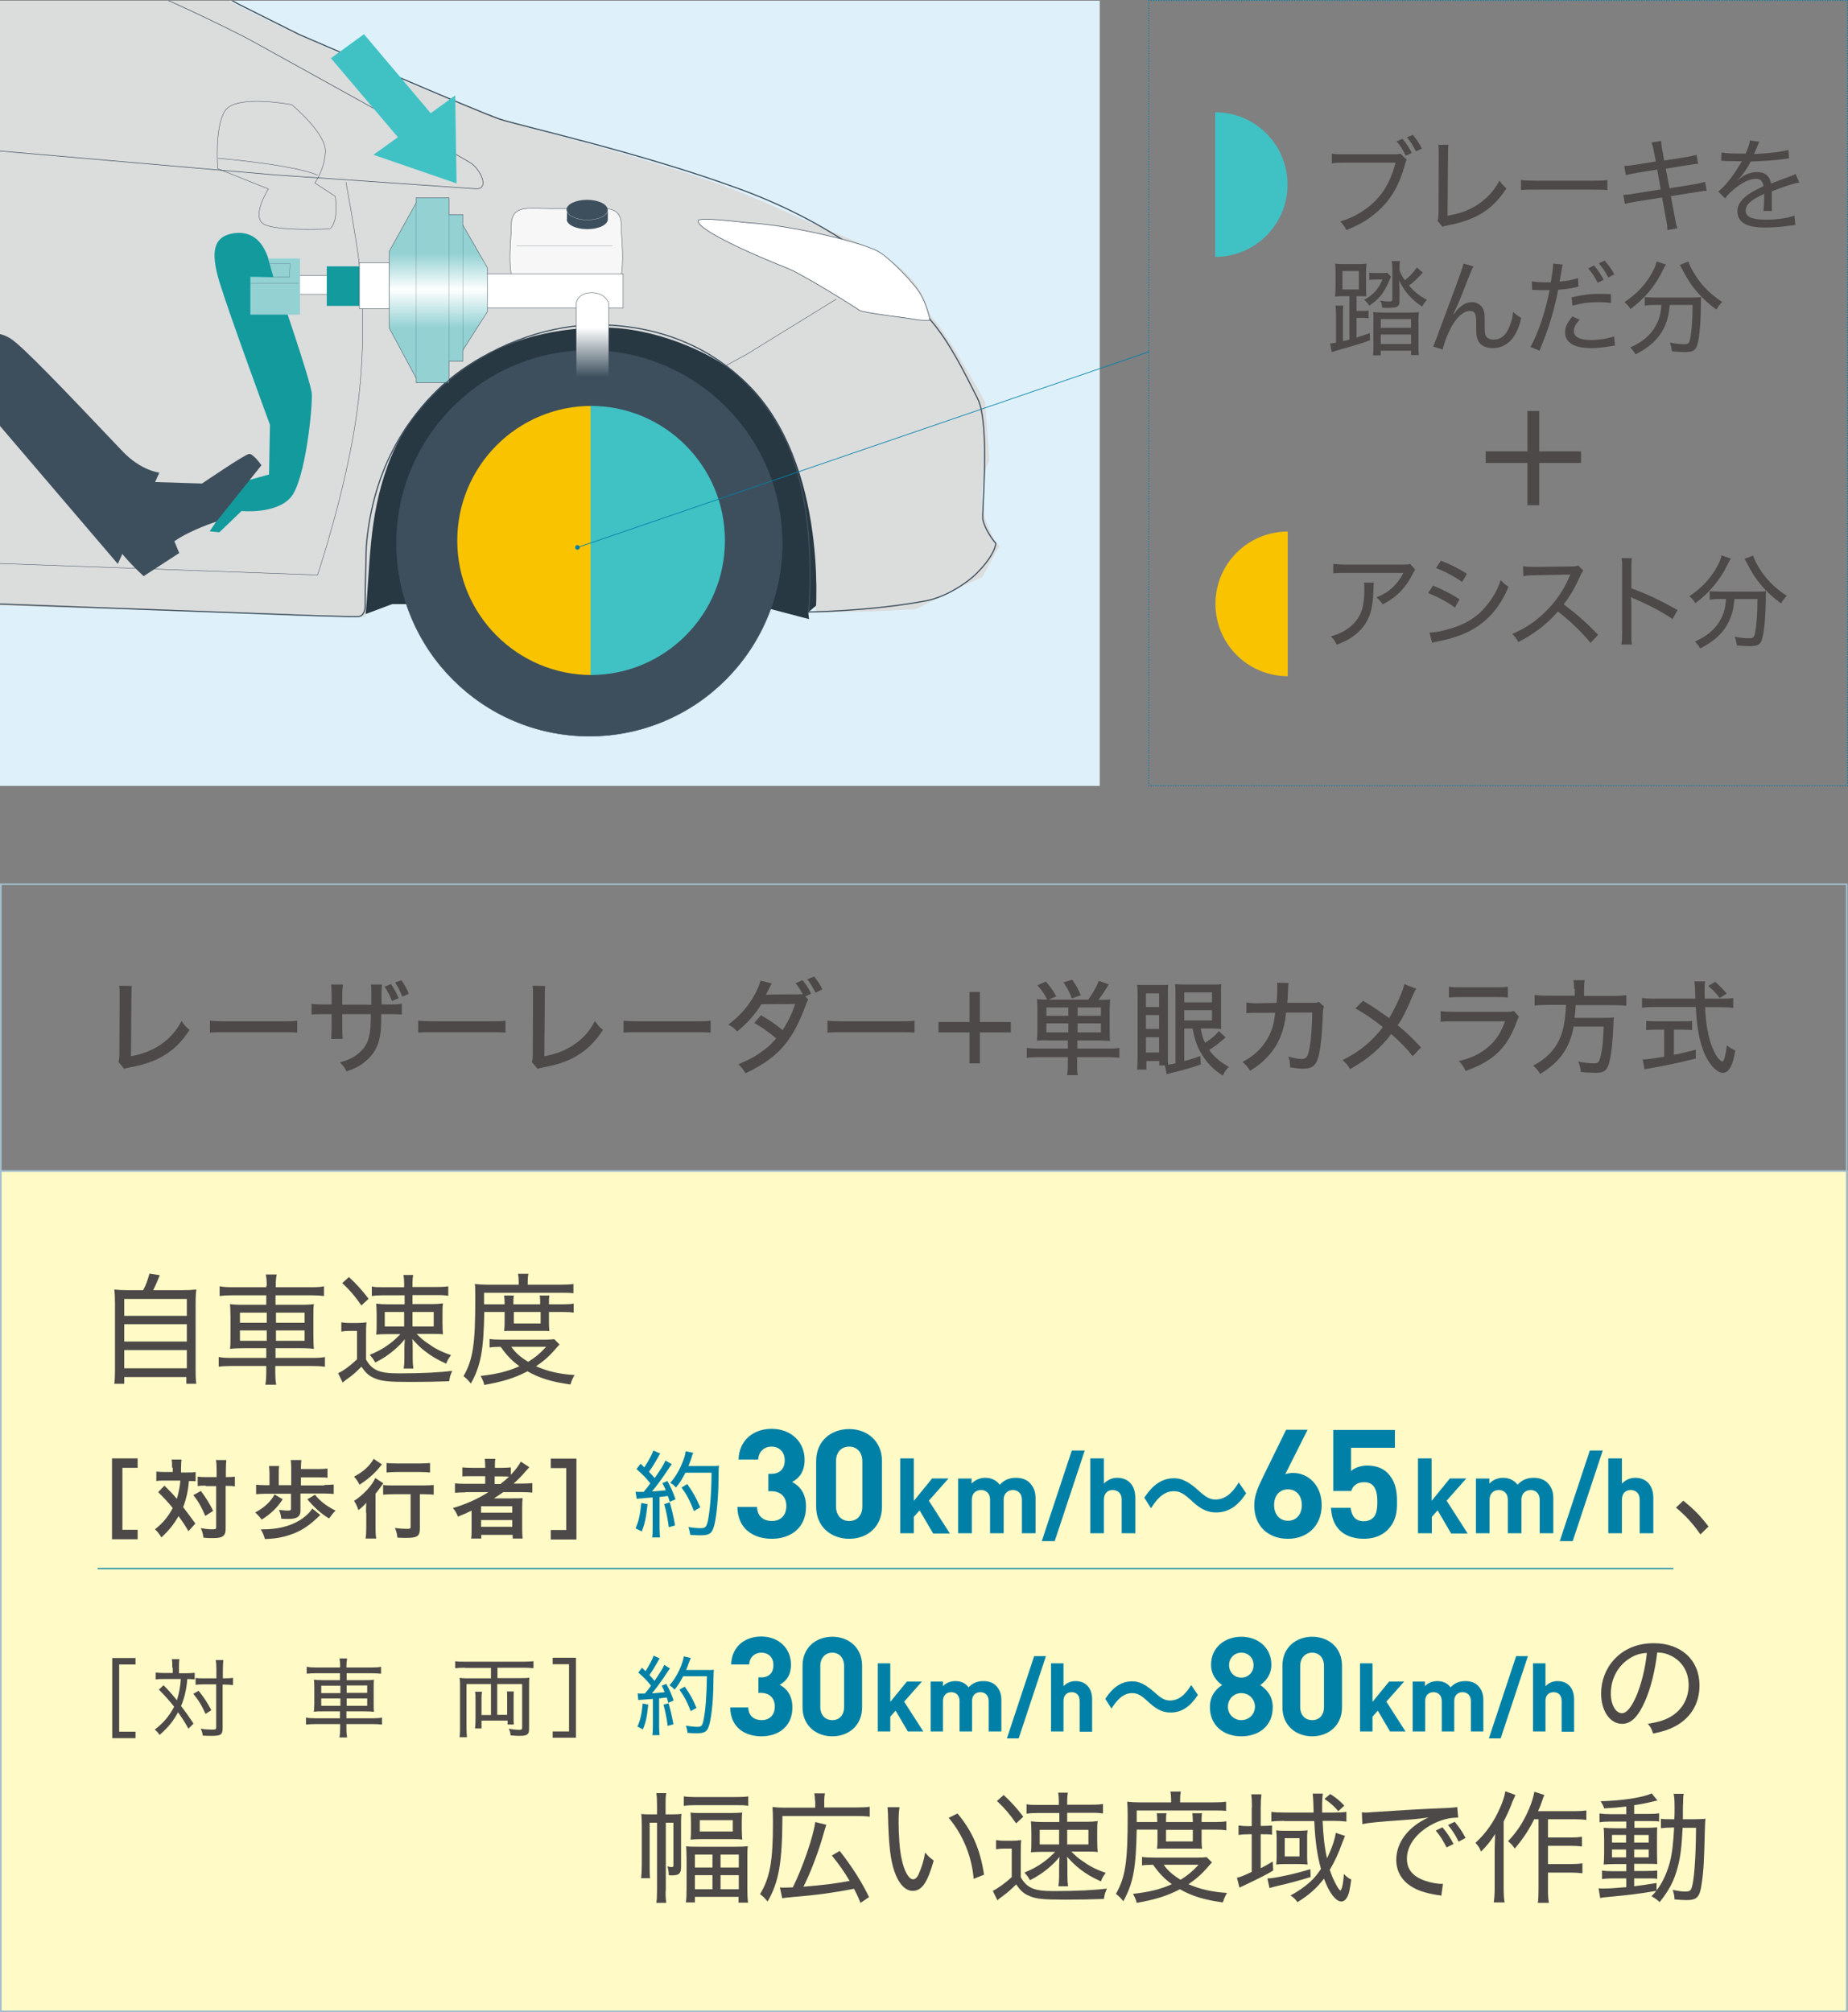 <?xml version="1.0" encoding="utf-8"?>
<!-- Generator: Adobe Illustrator 25.1.0, SVG Export Plug-In . SVG Version: 6.00 Build 0)  -->
<!DOCTYPE svg PUBLIC "-//W3C//DTD SVG 1.1//EN" "http://www.w3.org/Graphics/SVG/1.1/DTD/svg11.dtd">
<svg version="1.1" id="レイヤー_1" xmlns:x="http://ns.adobe.com/Extensibility/1.0/" xmlns:i="http://ns.adobe.com/AdobeIllustrator/10.0/" xmlns:graph="http://ns.adobe.com/Graphs/1.0/"
	 xmlns="http://www.w3.org/2000/svg" xmlns:xlink="http://www.w3.org/1999/xlink" x="0px" y="0px" viewBox="0 0 800.2 871"
	 style="enable-background:new 0 0 800.2 871;" xml:space="preserve">
<rect x="0" y="0" width="800.2" height="871" fill="#808080" stroke="none"/>
<style type="text/css">
	.st0{fill:#FFFAC6;}
	.st1{clip-path:url(#SVGID_2_);fill:#283843;}
	.st2{clip-path:url(#SVGID_2_);}
	.st3{fill:#DBDCDC;}
	.st4{fill:none;stroke:#3D4F5D;stroke-width:0.18;stroke-miterlimit:10;}
	.st5{fill:#DBDCDC;stroke:#3D4F5D;stroke-width:0.18;stroke-miterlimit:10;}
	.st6{fill-rule:evenodd;clip-rule:evenodd;fill:#3D4F5D;}
	.st7{fill:#129A9D;}
	.st8{fill:#FFFFFF;stroke:#3D4F5D;stroke-width:0.18;stroke-miterlimit:10;}
	.st9{fill:#93D1D3;}
	.st10{fill-rule:evenodd;clip-rule:evenodd;fill:none;stroke:#3D4F5D;stroke-width:8.978200e-02;stroke-miterlimit:10;}
	.st11{fill:#F7F7F7;stroke:#3D4F5D;stroke-width:0.18;stroke-miterlimit:10;}
	.st12{fill:url(#SVGID_3_);stroke:#3D4F5D;stroke-width:0.18;stroke-miterlimit:10;}
	.st13{fill:#3D4F5D;}
	.st14{fill:none;stroke:#FFFFFF;stroke-width:8.978200e-02;stroke-miterlimit:10;}
	
		.st15{clip-path:url(#SVGID_2_);fill:none;stroke:#3D4F5D;stroke-width:0.497;stroke-linecap:round;stroke-linejoin:round;stroke-miterlimit:10;}
	
		.st16{clip-path:url(#SVGID_2_);fill:none;stroke:#3D4F5D;stroke-width:0.248;stroke-linecap:round;stroke-linejoin:round;stroke-miterlimit:10;}
	
		.st17{clip-path:url(#SVGID_2_);fill:#FFFFFF;stroke:#3D4F5D;stroke-width:0.248;stroke-linecap:round;stroke-linejoin:round;stroke-miterlimit:10;}
	.st18{clip-path:url(#SVGID_2_);fill:none;stroke:#3D4F5D;stroke-width:0.18;stroke-miterlimit:10;}
	.st19{clip-path:url(#SVGID_2_);fill:#3D4F5D;stroke:#3D4F5D;stroke-width:0.18;stroke-miterlimit:10;}
	.st20{clip-path:url(#SVGID_2_);fill:#FAC300;}
	.st21{clip-path:url(#SVGID_2_);fill:#40C2C5;}
	.st22{clip-path:url(#SVGID_2_);fill:url(#SVGID_4_);stroke:#3D4F5D;stroke-width:0.18;stroke-miterlimit:10;}
	.st23{fill:#40C2C5;}
	.st24{fill:none;stroke:#0080A7;stroke-width:0.3;stroke-linecap:round;stroke-linejoin:round;}
	.st25{fill:#0080A7;}
	.st26{fill:none;stroke:#0080A7;stroke-width:0.5;stroke-linecap:round;stroke-linejoin:round;}
	.st27{fill:none;stroke:#0080A7;stroke-width:0.5;stroke-linecap:round;stroke-linejoin:round;stroke-dasharray:0,1.089;}
	.st28{fill:none;stroke:#0080A7;stroke-width:0.5;stroke-linecap:round;stroke-linejoin:round;stroke-dasharray:0,1.089;}
	.st29{fill:#4C4948;}
	.st30{fill:#FAC300;}
	.st31{fill:#A3BFCE;}
	.st32{fill:none;stroke:#A3BFCE;stroke-width:0.7;}
	.st33{fill:none;stroke:#0080A8;stroke-width:0.5;stroke-miterlimit:10;}
</style>
<rect x="0" y="506.9" class="st0" width="800" height="364.1"/>
<g>
	<g>
		<g>
			<g>
				<defs>
					<rect id="SVGID_1_" y="0.3" width="476.2" height="339.9"/>
				</defs>
				<use xlink:href="#SVGID_1_"  style="overflow:visible;fill:#DEF1FB;"/>
				<clipPath id="SVGID_2_">
					<use xlink:href="#SVGID_1_"  style="overflow:visible;"/>
				</clipPath>
				<polygon class="st1" points="350,265 350.3,268 325.6,261.5 169.8,261.5 155.7,266.8 145.6,222.6 192,133.6 301.5,130.5 
					349.7,160.8 372.6,246.1 				"/>
				<g class="st2">
					<g>
						<g>
							<path class="st3" d="M-88.6,259.4l246.8,7.7c2.2-22.1,1.2-42.6,9.8-65.9c11.5-31.2,42.8-59.4,93.4-59.4
								c21.4,0,45.4,10,58.1,20.5c39.5,32.8,33.7,103,33.7,103l25.2-0.7l18.3-0.9l15.2-8l13.4-5.8l7.6-13.8c0,0-1.8,0.5-5.8-10.3
								c-4.9-13,1.3-26.8,1.3-26.8l-1.8-25c0,0-17.7-31.9-22.3-35.7c-4.6-3.9-0.4-21.4-40.6-36.6C347,95.3,328.6,85.5,306.5,78
								c-36-12.3-75-21.7-82.2-24.1c-11.6-3.8-68.1-24.3-128.2-55C24.8-37.6-65-39.6-65-39.6"/>
							<path class="st4" d="M149.8,78.8c0,0,2.3,12.3,4.6,26.9c2.3,14.6,4.6,41.2,0,73.9c-4.6,32.7-16.9,69.3-16.9,69.3l-223.6-8.1"
								/>
							<path class="st5" d="M145.2,85l-8.9-5.8c0,0,3.9-5,4.6-13.1c0.8-8.1-14.6-20.8-14.6-20.8s-24.3-4.6-28.9,2.7
								c-4.6,7.3-3.1,25-3.1,25l21.9,8.8c0,0-7.3,11.5-2.3,15c5,3.5,28.9,2.3,28.9,2.3S146.7,96.9,145.2,85z"/>
							<path class="st4" d="M94.4,68.5c0,0,32.3,2.7,43.1,7.3"/>
							<path class="st6" d="M-72.1,140c0,0,32.9,2,54.7,3.3c9.5,0.5,16.5-0.2,21.9,3.2c5.4,3.5,22.3,21.2,48.6,48.9
								c8,8.4,15.9,9.2,15.9,9.2l-18,39.5l-53.9-63.1c0,0-4.9-3.3-34.6-3.3c0,0-22.7,1.5-29.6,3.1"/>
							<path class="st6" d="M-139.9,32.5c0,0,30,13.7,49.9,22.6c8.7,3.9,15.5,5.7,19.3,10.9c3.8,5.2,13.3,27.7,27.9,63
								c4.5,10.7,35.3,38.9,35.3,38.9L-78.3,196L-89.9,95.6c0,0-3.4-4.9-31.2-15.5c0,0-21.8-6.7-28.8-7.7"/>
							<path class="st7" d="M105.3,208.5l11.2-3.1l0.4-21.5c0,0-17.7-48.1-21.9-61.9c-4.2-13.9-1.9-19.2,5-20.8
								c6.9-1.5,12.7,1.2,15.8,9.6c3.1,8.5,18.9,54.3,19.2,59.6c0.4,5.4-2.7,37.7-9.2,45c-6.5,7.3-21.2,5.8-21.2,5.8l-9.6,9.2
								l-4.2-0.4L105.3,208.5z"/>
							<path class="st6" d="M61.6,208.5l25.9,0.8c0,0,18.5-12.6,20.3-12.8c1.8-0.3,5.4,4.9,5.4,4.9l-19.5,24.4
								c0,0-11.3,3.6-18.2,8.5l2.1,5.1l-15.4,10c0,0-11.8-10.5-13.9-17.2"/>
							<rect x="128" y="119.2" class="st8" width="14.2" height="8.2"/>
							<polygon class="st9" points="118.4,120 116.1,111.9 129.9,111.9 129.9,136.2 108.4,136.2 108.4,119.8 							"/>
							<line class="st10" x1="108.4" y1="122.6" x2="129.4" y2="122.6"/>
							<polyline class="st10" points="116.9,114.1 125.6,114.1 125.3,120 118.4,120 							"/>
							<rect x="141.5" y="115.3" class="st7" width="14.7" height="17.1"/>
							<path class="st11" d="M269,97.7c0-9.3-7.6-7.4-16.9-7.4h-13.8c-9.4,0-16.9-1.9-16.9,7.4l0,0c0,9.4-4.5,32.8,11.8,32.8h24.1
								C273.5,130.5,269,107,269,97.7L269,97.7z"/>
							<rect x="209.5" y="118.5" class="st8" width="60.3" height="14.9"/>
							<rect x="155.6" y="113.8" class="st8" width="13.1" height="19.8"/>
							<linearGradient id="SVGID_3_" gradientUnits="userSpaceOnUse" x1="189.794" y1="109.626" x2="189.794" y2="141.954">
								<stop  offset="0" style="stop-color:#93D1D3"/>
								<stop  offset="0.487" style="stop-color:#FFFFFF"/>
								<stop  offset="1" style="stop-color:#93D1D3"/>
							</linearGradient>
							<polygon class="st12" points="211,115.8 200.4,97.4 200.4,92.9 194.4,92.9 194.4,85.6 180.2,85.6 180.2,87.8 168.6,108.7 
								168.6,142.1 180.2,163.7 180.2,165.6 194.4,165.6 194.4,156.4 200.4,156.4 200.4,151.6 211,135 							"/>
							<line class="st10" x1="180.2" y1="87.8" x2="180.2" y2="163.7"/>
							<line class="st10" x1="194.4" y1="156.4" x2="194.4" y2="92.9"/>
							<line class="st10" x1="200.4" y1="151.6" x2="200.4" y2="97.4"/>
							<path class="st13" d="M263.1,90.8c0-2.4-4-4.3-8.9-4.3c-4.9,0-8.9,1.9-8.9,4.3c0,2.4,4,4.4,8.9,4.4
								C259.1,95.1,263.1,93.2,263.1,90.8z"/>
							<path class="st13" d="M245.4,94.9c0,2.4,4,4.3,8.9,4.3c4.9,0,8.9-1.9,8.9-4.3v-4.1h-17.7V94.9z"/>
							<path class="st14" d="M245.4,90.8c0,2.4,4,4.4,8.9,4.4c4.9,0,8.9-1.9,8.9-4.4"/>
							<line class="st10" x1="223.7" y1="106.5" x2="265.2" y2="106.5"/>
							<line class="st4" x1="249.5" y1="141.8" x2="263.1" y2="141.8"/>
						</g>
					</g>
				</g>
				<path class="st15" d="M-70.5-40.9c6.7-1.3,47.8,3.6,47.8,3.6C58.6-25.2,102.9,1.6,102.9,1.6C110,5.2,129.7,15,129.7,15
					s78.4,33.9,86.8,36.6c8.3,2.8,61.6,14.6,104.8,30.6c43.3,16.1,71.1,40.2,81.6,56.3c8.3,9.6,14.8,22.9,20.4,34
					c5.6,11.1,1.7,50.1,2.3,52.5c1.4,5.6,5.6,10.2,5.6,10.2s0,4.6-8.3,13c-4.1,4.1-13.1,10.1-21.5,11.8c-24.1,4.6-51.3,4.9-51.3,4.9
					s4.6-44.1-10.2-75.1c-14.8-31.1-45-49.2-81.6-49.2c-36.6,0-94.1,26.9-99.7,96c-0.5,17.6-0.5,24.1-0.5,26c0,1.9-0.9,3.7-2.3,4.2
					c-1.4,0.5-35.8-0.9-35.8-0.9L-83,258.4"/>
				<path class="st16" d="M-75.5-27.8c0,0,69.3,1,113.4,14.4C55.2-8.2,80.2,3,105.9,16l7.7,4.2c0,0,86.1,47.6,90.3,50.4
					c4.2,2.8,8.4,11.6,1.9,11.1c-6.5-0.5-86.9-6-86.9-6l-195.6-17"/>
				<path class="st17" d="M324.9,96.5c-4.4-0.3-22.4-2.8-22.6-0.9c-0.3,4.6,31.4,17.7,37.7,20.1c7.4,2.8,30.3,17.3,32.1,18.6
					c1.9,1.2,21.6,3.4,24.4,4c2.8,0.6,6.2,0.3,6.2,0.3s-1.2-6.2-4-11.1c-2.8-4.9-13.9-16.4-18.9-18.9
					C372.6,104.8,343.5,97.7,324.9,96.5z"/>
				<polyline class="st18" points="314.3,158.3 323.6,153.2 362.1,129.5 				"/>
				<path class="st19" d="M338.7,235.2c0,46.1-37.4,83.5-83.5,83.5c-46.1,0-83.5-37.4-83.5-83.5c0-46.1,37.4-83.5,83.5-83.5
					C301.3,151.7,338.7,189.1,338.7,235.2z"/>
				<path class="st20" d="M256.2,175.7c-32.2,0-58.2,26.1-58.2,58.3c0,32.2,26.1,58.2,58.2,58.2V175.7z"/>
				<path class="st21" d="M255.7,175.7c32.2,0,58.2,26.1,58.2,58.3c0,32.2-26.1,58.2-58.2,58.2V175.7z"/>
				<linearGradient id="SVGID_4_" gradientUnits="userSpaceOnUse" x1="256.55" y1="141.793" x2="256.55" y2="163.179">
					<stop  offset="0" style="stop-color:#FFFFFF"/>
					<stop  offset="1" style="stop-color:#3D4F5D"/>
				</linearGradient>
				<path class="st22" d="M263.6,131.3c0,0-1.3-4.6-7.4-4.6c-6.2,0-6.7,4.6-6.7,4.6v41.3h14.1V131.3z"/>
			</g>
		</g>
		<polygon class="st23" points="197.7,79.4 161.7,67 172.3,59.4 143.3,25.2 157.6,14.8 186.5,49 197.1,41.3 		"/>
		<g>
			<g>
				<line class="st24" x1="497.4" y1="152.3" x2="250" y2="237"/>
				<g>
					<path class="st25" d="M249.7,236c-0.5,0.2-0.8,0.8-0.6,1.3c0.2,0.5,0.8,0.8,1.3,0.6c0.5-0.2,0.8-0.8,0.6-1.3
						C250.8,236.1,250.2,235.9,249.7,236z"/>
				</g>
			</g>
		</g>
	</g>
	<g>
		<g>
			<line class="st26" x1="800" y1="340.1" x2="800" y2="340.1"/>
			<line class="st27" x1="798.9" y1="340.1" x2="497.9" y2="340.1"/>
			<line class="st26" x1="497.4" y1="340.1" x2="497.4" y2="340.1"/>
			<line class="st28" x1="497.4" y1="339" x2="497.4" y2="0.8"/>
			<line class="st26" x1="497.4" y1="0.2" x2="497.4" y2="0.2"/>
			<line class="st27" x1="498.5" y1="0.2" x2="799.5" y2="0.2"/>
			<line class="st26" x1="800" y1="0.2" x2="800" y2="0.2"/>
			<line class="st28" x1="800" y1="1.3" x2="800" y2="339.6"/>
		</g>
	</g>
	<g>
		<g>
			<path class="st29" d="M609.1,69.1c-0.3,0.6-0.3,0.7-0.9,2.7c-2.4,8.4-5.7,14.2-11.1,19.2c-4.1,3.8-8,6.1-14.1,8.6
				c-0.8-1.7-1.3-2.3-2.7-3.7c4-1.3,6.7-2.5,10-4.7c7.2-4.8,11.5-11.2,14-20.8h-22.1c-2.6,0-3.9,0-5.5,0.3v-4.2
				c1.7,0.3,2.8,0.3,5.5,0.3h20.9c2.1,0,2.5-0.1,3.3-0.3L609.1,69.1z M607.3,60.1c1.7,2.1,2.8,3.7,4,6.1l-2.6,1.2
				c-1.2-2.5-2.3-4.3-3.9-6.2L607.3,60.1z M611.8,58.4c1.6,2,2.8,3.7,3.9,5.9l-2.6,1.2c-1.2-2.4-2.3-4.2-3.9-6.1L611.8,58.4z"/>
			<path class="st29" d="M627.2,62.7c-0.2,1.1-0.2,2.2-0.2,4.6l-0.2,26.1c5.1-0.9,9.1-2.3,12.7-4.6c4.3-2.8,7.2-5.9,9.8-10.6
				c1.3,1.8,1.7,2.2,3,3.4c-6.1,9.2-13,13.5-25.1,15.9c-1.5,0.3-2,0.4-2.6,0.7l-2.1-2.6c0.3-0.9,0.3-1.4,0.4-3.4l0.1-24.8
				c0-3.4,0-3.4-0.2-4.7H627.2z"/>
			<path class="st29" d="M658.6,77.9c1.4,0.2,3.1,0.3,6.2,0.3H690c3.6,0,4.5,0,6-0.3v4.4c-1.7-0.2-3-0.2-6.1-0.2h-25.1
				c-3.5,0-4.6,0-6.2,0.2V77.9z"/>
			<path class="st29" d="M716.2,65.9c-0.4-2.2-0.6-3-1.1-4.2l4.2-0.7c0,1.3,0.2,2.1,0.5,4.1l0.8,4.4l9.5-1.5c2-0.3,3.4-0.7,4.5-1
				l0.7,3.9c-1.3,0.1-1.4,0.1-4.5,0.6l-9.5,1.5l1.6,8.5l10.6-1.7c2.2-0.4,3.5-0.7,4.8-1.1l0.7,3.9c-0.9,0-1.1,0-2,0.2
				c-0.2,0-0.5,0.1-0.7,0.1c-0.5,0.1-1.2,0.2-2,0.3l-10.8,1.7l1.7,9.1c0.5,2.6,0.6,3.3,1.1,4.8l-4.3,0.8c0-1.4-0.2-2.7-0.6-4.8
				l-1.7-9.3l-11.5,1.8c-2.5,0.4-3.3,0.6-4.6,1l-0.7-4c1.5,0,2.7-0.1,4.8-0.5l11.4-1.8l-1.5-8.6l-8.7,1.4c-2.2,0.4-3.7,0.7-4.9,1
				l-0.7-4c1.6,0,2.9-0.2,5-0.5l8.7-1.4L716.2,65.9z"/>
			<path class="st29" d="M755.7,66.8c1.4-3.1,1.9-4.5,2-6l4.2,0.6c-0.4,0.5-0.4,0.5-1.1,2.3c-0.6,1.4-1.1,2.6-1.3,3
				c0.3,0,0.3,0,2.8-0.2c5.5-0.3,9.7-0.9,12.1-1.6l0.3,3.6c-0.8,0.1-0.8,0.1-3.4,0.5c-3.1,0.4-8.8,0.8-13.2,0.9
				c-1.3,2.4-2.2,3.9-3.6,5.7c-0.4,0.5-1.3,1.6-1.4,1.7c-0.3,0.2-0.5,0.3-0.5,0.4c0,0,0,0-0.1,0.1c0,0.1,0.1,0.1,0.1,0.1
				c0.3-0.2,0.5-0.4,0.6-0.5c0.8-0.7,1.1-0.8,1.5-1.1c1.9-1.2,4.1-1.8,6.2-1.8c3.4,0,5.4,1.7,6,4.9c3.5-1.3,5.3-2,7.5-2.8
				c2.3-0.8,2.4-0.9,3.1-1.3l1.6,3.7c-2.4,0.4-5.9,1.5-11.9,3.8c0,1.5,0,1.6,0,2.6c0,0.5,0,1.4,0,2.3c0,0.8,0,1.5,0,1.8
				c0,0.8,0,1.1,0.1,1.8l-3.7,0c0.1-0.9,0.3-3.5,0.3-6c0-0.7,0-0.8,0-1.4c-2.7,1.3-4.2,2.1-5.4,3c-1.8,1.4-2.6,2.7-2.6,4.2
				c0,2.8,2.6,4,8.9,4c4.6,0,9.5-0.7,12.2-1.8l0.4,4.1c-0.7,0.1-0.9,0.1-1.8,0.2c-3.4,0.5-7.5,0.9-11.1,0.9c-4.2,0-7-0.5-9.2-1.7
				c-1.9-1.1-3-3-3-5.4c0-2.6,1.6-5,4.7-7.2c1.7-1.2,3.6-2.2,6.6-3.6c-0.3-2.2-1.3-3.2-3.3-3.2c-2.7,0-6.2,1.7-9.7,4.7
				c-1.8,1.5-2.8,2.6-3.6,3.8l-3-3c3-2.2,6.7-7,9.8-12.4c0.1-0.2,0.1-0.2,0.4-0.7c-0.1,0-0.6,0-0.8,0c-0.9,0-5.3-0.1-6.3-0.1
				c-0.5-0.1-0.7-0.1-0.9-0.1c-0.2,0-0.5,0-0.9,0.1l0.1-3.7c1.9,0.4,4.7,0.5,9.6,0.5H755.7z"/>
			<path class="st29" d="M584.2,128.2h-2.6c-1.4,0-2.3,0-3.5,0.2c0.1-1.1,0.2-2.5,0.2-4.6v-5.1c0-2,0-3.4-0.2-4.6
				c1.2,0.2,2.3,0.2,4,0.2h5.4c2,0,3.1,0,4.2-0.2c-0.1,1.3-0.2,2.6-0.2,4.6v5c0,2.6,0.1,3.8,0.1,4.6c-1-0.1-2.1-0.1-3.6-0.1h-0.6
				v6.4h1.5c1.8,0,2.8,0,3.7-0.2v3.4c-1.1-0.2-2.2-0.2-3.7-0.2h-1.5v8.5c2.2-0.7,3.2-1,5.7-1.9l0.1,3.1c-4.1,1.5-4.8,1.7-13.9,4.3
				c-1.1,0.3-1.6,0.5-2.6,0.8l-0.8-3.7c1-0.1,1.3-0.1,2.6-0.4v-12.1c0-1.6-0.1-2.6-0.2-3.9h3.4c-0.2,1.3-0.2,2.3-0.2,3.8v11.6
				c0.8-0.2,1.9-0.5,2.8-0.7V128.2z M581.3,125.3h7.1v-8h-7.1V125.3z M593,118c0.9,0.2,1.6,0.2,3,0.2h2.2c1.2,0,1.7,0,2.4-0.2
				l1.7,1.7c-1.6,3.8-2.3,5.3-3.5,7c-1.5,2.2-3.3,3.9-5.9,5.6c-0.7-1.1-1.2-1.7-2.2-2.5c4.1-2.3,6.2-4.7,7.9-8.8h-2.9
				c-1.1,0-1.9,0-2.8,0.2V118z M594.7,138.1c0-1.5,0-2.2-0.1-3c1.1,0.1,2.1,0.2,3.9,0.2h11.9c2,0,2.9,0,4-0.2c-0.1,1-0.2,2-0.2,3.6
				v10.4c0,2.5,0,3.6,0.2,4.6H611v-1.9h-13.1v2h-3.4c0.2-1.2,0.2-2.3,0.2-4.6V138.1z M616.1,118c-2.4,2.6-3.9,4.1-6,5.6
				c2.3,2.7,4.5,4.5,7.8,6.2c-1,1-1.4,1.7-2.1,2.9c-1.9-1.2-3.4-2.4-5.1-4.2c-2-2-3.3-4-4.9-7.1c0.1,1.3,0.2,2.8,0.2,3.9v5.3
				c0,1.3-0.7,2.2-1.8,2.4c-0.8,0.2-2.1,0.3-3.8,0.3c-0.3,0-0.3,0-1.9-0.1c-0.1-1.4-0.3-2.1-0.9-3.1c1.5,0.3,2.6,0.4,3.4,0.4
				c0,0,0.2,0,0.3,0c0.2,0,0.4,0,0.5,0c0.8,0,1.1-0.2,1.1-1v-13.4c0-1.3-0.1-2.2-0.3-3.1h3.6c-0.1,0.7-0.2,1.7-0.2,3v1
				c0.8,2,1.2,2.7,2.3,4.3c2.2-1.7,3.6-3.2,5.2-5.5L616.1,118z M597.9,141.9H611v-3.8h-13.1V141.9z M597.9,148.9H611v-4.1h-13.1
				V148.9z"/>
			<path class="st29" d="M638,115.3c-0.6,1.1-0.8,1.6-2.2,5.1c-3.8,9.7-4.1,10.6-6.5,15.5l0.2,0.1c1.1-1.5,1.6-2.1,2.3-2.7
				c1.8-1.7,3.5-2.5,5.7-2.5c2.2,0,4.2,1.4,4.9,3.4c0.5,1.4,0.5,2.1,0.5,7.2c0,2.6,0.1,3.5,0.7,4.3c0.5,0.8,1.7,1.3,3.2,1.3
				c3,0,5.2-1.7,6.7-5.4c0.9-2,1.5-4.2,1.7-6.6c1.2,1.2,1.7,1.5,3.5,2.6c-0.8,3.6-1.8,6-3.3,8.2c-2.1,3.1-5.3,4.9-9,4.9
				c-3.4,0-5.8-1.4-6.7-4c-0.4-1-0.5-2.5-0.5-4.9V140c0-2.2-0.1-3-0.3-3.8c-0.4-1.1-1.2-1.6-2.4-1.6c-2.6,0-5.4,2.3-7.8,6.5
				c-1.5,2.5-3.5,7.6-4,10.2l-4.1-1.3c0.6-1.4,0.6-1.4,7-18.6c4.8-12.9,5.8-15.7,6.1-17.3L638,115.3z"/>
			<path class="st29" d="M663.3,121.8c1.5,0.2,3.3,0.4,5.7,0.4c0.7,0,1.2,0,2.5,0c0.6-3.5,1-6.1,1-7.5v-0.6l4.2,0.4
				c-0.3,1-0.3,1-0.8,4.2c-0.3,1.5-0.4,2.1-0.6,3.2c3.4-0.3,5.8-0.8,8-1.5l0.2,3.7c-0.4,0-0.4,0-1.3,0.3c-2.2,0.5-5.1,0.9-7.5,1
				c-0.6,3.4-1.8,8.3-3,12.4c-1.4,4.7-2.7,8.2-5.1,14l-3.9-1.6c3.3-5.8,6.5-15.4,8.3-24.6c-0.6,0-2.2,0-3.7,0c-0.4,0-1.6,0-2.8-0.1
				c-0.1,0-0.2,0-0.3,0c-0.1,0-0.1,0-0.8,0L663.3,121.8z M684,138.4c-1.3,1.5-1.6,1.9-1.9,2.6c-0.4,0.7-0.6,1.7-0.6,2.4
				c0,2.5,2.7,3.8,7.5,3.8c3.3,0,7.4-0.7,9.9-1.6l0.4,4c-0.5,0.1-0.5,0.1-2.1,0.3c-3.3,0.5-5.6,0.8-8.1,0.8
				c-7.5,0-11.4-2.4-11.4-6.9c0-2.1,0.7-3.7,3.1-6.8L684,138.4z M697.6,131.1c-2.2-0.2-3.4-0.3-5.4-0.3c-4.1,0-7.1,0.4-11.3,1.5
				l-0.4-3.6c5.4-1.2,8.1-1.5,12.3-1.5c0.8,0,1.5,0,4.7,0.1L697.6,131.1z M690.2,114.9c1.9,2.3,2.7,3.4,4.2,6.2l-2.6,1.3
				c-1.2-2.5-2.4-4.3-4.1-6.2L690.2,114.9z M694.8,112.8c2,2.3,2.9,3.5,4.2,6l-2.6,1.3c-1.3-2.5-2.3-4-4.1-6.1L694.8,112.8z"/>
			<path class="st29" d="M721.4,114.5c-0.4,0.6-0.7,1-1.3,2.3c-3.3,6.9-7.9,12.4-14.1,17c-0.6-1.1-1.4-2-2.6-3
				c5.5-3.7,9.3-7.8,12.1-13c1.1-2,1.6-3.4,1.8-4.6L721.4,114.5z M716.6,132c-1.7,0-3.1,0.1-4.4,0.3v-3.7c1.3,0.1,2.7,0.2,4.4,0.2
				h15.3c2.1,0,3.4,0,4.7-0.2c-0.1,0.9-0.1,1.1-0.1,3.3c-0.1,9.2-0.8,16.3-2,18.5c-0.8,1.5-2,2-5,2c-1.3,0-2.9-0.1-5.5-0.3
				c-0.2-1.4-0.4-2.2-0.9-3.8c2.4,0.5,4.5,0.7,6.1,0.7c1.9,0,2.2-0.3,2.7-2.6c0.6-2.9,1-8.2,1-14.4h-9.9c-0.2,2.3-0.3,3-0.6,4.5
				c-1.7,7.6-6.1,12.8-14.2,16.9c-0.7-1.2-1.2-1.9-2.3-3c5.3-2.3,9-5.5,11.1-9.5c1.5-2.7,2.1-5.1,2.4-8.9H716.6z M731.1,113.2
				c0.3,1.2,0.8,2.1,1.7,3.8c3.2,5.7,7,9.8,12.9,13.7c-0.9,0.9-1.6,1.8-2.5,3.3c-6.8-5-11.1-10.1-14.8-17.5c-0.4-0.7-0.7-1.4-1-1.8
				L731.1,113.2z"/>
		</g>
	</g>
	<g>
		<g>
			<path class="st29" d="M594.9,252.2c-0.1,0.8-0.1,0.8-0.2,3.3c-0.2,7.6-1.4,11.9-4.4,15.8c-2.7,3.4-6,5.7-11.5,7.8
				c-0.8-1.7-1.2-2.3-2.5-3.6c3.6-1.1,5.8-2.2,8.1-4c4.7-3.8,6.4-8.1,6.4-16.8c0-1.3,0-1.6-0.2-2.5H594.9z M612.8,246.6
				c-0.4,0.6-0.6,0.8-1.1,1.9c-3.1,6.1-7.2,10.2-13,13.1c-0.9-1.3-1.3-1.8-2.7-3c3.1-1.3,4.8-2.3,6.9-4.2c2-1.9,3.5-3.9,4.8-6.4
				h-24.9c-2.7,0-3.8,0-5.5,0.2v-4.1c1.6,0.2,2.9,0.3,5.6,0.3h23.8c2.8,0,3,0,3.9-0.3L612.8,246.6z"/>
			<path class="st29" d="M620.5,253.5c4.3,1.7,7.7,3.5,11.5,5.9l-2,3.6c-3.4-2.5-7.4-4.6-11.6-6.3L620.5,253.5z M619,273.8
				c3.1,0,7.7-1.1,12.3-2.8c5.5-2.1,9.7-5.2,13.2-9.9c2.5-3.3,4-6,5.3-10c1.3,1.4,1.8,1.8,3.4,2.9c-3.9,9.3-9.4,15.4-17.3,19.4
				c-3.2,1.6-8,3.2-11.6,3.9c-0.8,0.1-1.5,0.3-2.4,0.5c-0.9,0.2-1.1,0.2-1.8,0.4L619,273.8z M623.9,242.7c4.4,1.7,7.5,3.3,11.3,5.7
				l-2.1,3.5c-3.4-2.4-7.9-4.8-11.3-6L623.9,242.7z"/>
			<path class="st29" d="M688.7,278.3c-3.4-4.3-8.9-9.6-14.1-13.6c-3,3.4-5.3,5.5-8.5,7.9c-3.1,2.2-5.4,3.7-8.7,5.3
				c-0.8-1.6-1.3-2.2-2.6-3.5c5.8-2.4,10.3-5.5,14.8-10c4.2-4.2,7.8-9.5,9.9-14.7c0.1-0.3,0.1-0.4,0.3-0.6c0.1-0.1,0.1-0.2,0.1-0.4
				c-0.5,0-0.5,0-15.2,0.3c-2.4,0-3.5,0.1-5.1,0.4l-0.1-4.3c1.4,0.2,2.3,0.3,4.2,0.3c0.2,0,0.6,0,1,0l15.5-0.2
				c1.8,0,2.3-0.1,3.2-0.4l2.2,2.2c-0.5,0.6-0.9,1.2-1.3,2.2c-2.3,5.1-4.3,8.6-7.2,12.4c5.6,4.2,9.7,7.8,14.9,13.2L688.7,278.3z"/>
			<path class="st29" d="M702.1,279c0.2-1.5,0.3-2.6,0.3-5.2v-27.3c0-2.7,0-3.8-0.3-4.9h4.5c-0.2,1.3-0.2,2.6-0.2,5.1v8
				c6.3,2.2,12.4,5.1,20,9.4l-2.2,3.9c-3.9-2.8-10.1-6.1-16.5-8.8c-0.7-0.3-0.9-0.4-1.5-0.8c0.1,1.1,0.2,1.9,0.2,3.7v11.7
				c0,2.4,0,3.8,0.2,5.2H702.1z"/>
			<path class="st29" d="M749.5,241.8c-0.4,0.6-0.7,1-1.3,2.3c-3.3,6.8-7.9,12.4-14.1,17c-0.6-1.1-1.4-2-2.6-3
				c5.5-3.7,9.3-7.8,12.1-13c1.1-2,1.6-3.4,1.8-4.7L749.5,241.8z M744.7,259.3c-1.7,0-3.1,0.1-4.4,0.3v-3.7c1.3,0.1,2.7,0.2,4.4,0.2
				H760c2.1,0,3.4,0,4.7-0.2c-0.1,0.9-0.1,1.1-0.1,3.3c-0.1,9.2-0.9,16.3-2,18.5c-0.8,1.5-2,2-5,2c-1.3,0-2.9-0.1-5.5-0.3
				c-0.2-1.4-0.4-2.2-0.9-3.8c2.4,0.5,4.5,0.7,6.1,0.7c1.9,0,2.2-0.3,2.7-2.6c0.6-2.9,1-8.2,1-14.4H751c-0.2,2.3-0.3,3-0.6,4.5
				c-1.7,7.6-6.1,12.8-14.2,16.9c-0.7-1.2-1.2-1.9-2.3-3c5.3-2.3,9-5.5,11.1-9.5c1.5-2.7,2.1-5.1,2.4-8.9H744.7z M759.1,240.5
				c0.4,1.2,0.8,2.1,1.7,3.8c3.2,5.7,7,9.8,12.9,13.6c-0.9,0.9-1.6,1.8-2.5,3.3c-6.8-5-11.1-10.1-14.8-17.5c-0.4-0.7-0.7-1.4-1-1.8
				L759.1,240.5z"/>
		</g>
	</g>
	<g>
		<g>
			<path class="st29" d="M666.5,218.7h-5.1v-18.3h-18.1v-5h18.1v-17.5h5.1v17.5h18.1v5h-18.1V218.7z"/>
		</g>
	</g>
	<path class="st23" d="M526.2,48.6c17.3,0,31.3,14,31.3,31.3s-14,31.3-31.3,31.3V48.6z"/>
	<path class="st30" d="M557.6,230.1c-17.3,0-31.3,14-31.3,31.3c0,17.3,14,31.3,31.3,31.3V230.1z"/>
</g>
<g>
	<g>
		<g>
			<path class="st25" d="M334.2,666.1c-7.6,0-14.8-4-14.9-13.8h8.5c0.1,4.2,3,6.1,6.4,6.1c3.7,0,6.3-2.3,6.3-6.5
				c0-3.9-2.4-6.4-6.6-6.4h-1.2V638h1.2c4.1,0,5.9-2.6,5.9-5.8c0-3.9-2.6-6-5.7-6c-3.2,0-5.6,2.1-5.8,5.6h-8.5
				c0.2-8.3,6.4-13.3,14.3-13.3c8.3,0,14.3,5.5,14.3,13.4c0,5.1-2.3,8-5.4,9.6c3.4,1.8,6,5,6,10.6
				C349.1,661.5,342.2,666.1,334.2,666.1z"/>
			<path class="st25" d="M367.7,666.1c-7.6,0-14.3-5-14.3-13.9v-19.7c0-8.9,6.6-13.9,14.3-13.9c7.6,0,14.2,5,14.2,13.9v19.7
				C381.9,661.1,375.4,666.1,367.7,666.1z M373.4,632.6c0-3.9-2.3-6.4-5.7-6.4c-3.4,0-5.7,2.4-5.7,6.4v19.5c0,3.9,2.4,6.3,5.7,6.3
				c3.4,0,5.7-2.4,5.7-6.3V632.6z"/>
			<path class="st25" d="M539.6,646.4c-3.4,5.2-7.4,8.3-13,8.3c-3.2,0-6.2-1-10-4.5c-3.7-3.4-5.4-4.7-8.4-4.7c-4.9,0-8,4.5-9.8,7.4
				l-2.9-4.6c1.6-2.3,5.5-8.4,12.7-8.4c1.8,0,5,0.1,10.3,4.9c3.4,3.1,5.2,4.3,7.8,4.3c5.4,0,8.4-4.7,10.1-7.4L539.6,646.4z"/>
			<path class="st25" d="M557.7,666.1c-8.3,0-14.6-5.2-14.6-14.5c0-4.3,1.8-8.2,3.9-12.5l9.9-20.2h9.3l-9.7,19.3
				c1.1-0.5,2.4-0.6,3.5-0.6c6.3,0,12.3,5.2,12.3,13.9C572.3,660.7,565.9,666.1,557.7,666.1z M557.7,644.7c-3.5,0-6,2.5-6,6.8
				c0,4.3,2.6,6.8,6,6.8s6-2.5,6-6.8C563.7,647.4,561.3,644.7,557.7,644.7z"/>
			<path class="st25" d="M600.8,662.3c-2.1,2.1-5.5,3.8-10.3,3.8c-4.9,0-8.4-1.7-10.4-3.7c-2.9-2.9-3.5-6.3-3.8-9.7h8.5
				c0.5,3.7,2.2,5.8,5.7,5.8c1.6,0,3-0.5,4.1-1.5c1.5-1.5,1.8-4,1.8-7c0-5.4-1.6-8.4-5.7-8.4c-3.5,0-5.1,2-5.6,3.8h-7.8v-26.4h26.7
				v7.7H585v10.1c1.2-1.2,3.9-2.4,7-2.4c3.9,0,6.8,1.2,8.7,3.1c3.7,3.7,4.2,8.1,4.2,12.5C605,655.2,604.2,658.8,600.8,662.3z"/>
		</g>
	</g>
	<g>
		<g>
			<path class="st25" d="M404,663.7l-5.8-9.9l-2.5,2.8v7.1h-5.9v-32.4h5.9v18.4l7.9-9.7h7.1l-8.5,9.6l9.1,14.2H404z"/>
			<path class="st25" d="M442.5,663.7v-14.4c0-3.2-2.1-4.3-3.9-4.3c-1.8,0-4,1.1-4,4.2v14.5h-5.9v-14.4c0-3.2-2-4.3-3.9-4.3
				c-1.9,0-4,1.1-4,4.3v14.4h-5.9V640h5.8v2.2c1.5-1.6,3.7-2.5,5.9-2.5c2.6,0,4.8,1,6.3,3c2-2.1,4.1-3,7.1-3c2.4,0,4.5,0.8,5.8,2.1
				c1.9,1.9,2.6,4.1,2.6,6.7v15.2H442.5z"/>
			<path class="st25" d="M456.7,667.1h-5.6l13-39.2h5.6L456.7,667.1z"/>
			<path class="st25" d="M485.7,663.7v-14.5c0-3.1-2-4.2-3.9-4.2c-1.9,0-3.8,1.1-3.8,4.2v14.5h-5.9v-32.4h5.9v10.9
				c1.6-1.6,3.6-2.5,5.7-2.5c5.2,0,7.9,3.6,7.9,8.7v15.3H485.7z"/>
		</g>
	</g>
	<g>
		<g>
			<path class="st25" d="M628.3,663.7l-5.8-9.9l-2.5,2.8v7.1H614v-32.4h5.9v18.4l7.9-9.7h7.1l-8.5,9.6l9.1,14.2H628.3z"/>
			<path class="st25" d="M666.7,663.7v-14.4c0-3.2-2.1-4.3-3.9-4.3c-1.8,0-4,1.1-4,4.2v14.5h-5.9v-14.4c0-3.2-2-4.3-3.9-4.3
				c-1.9,0-4,1.1-4,4.3v14.4h-5.9V640h5.8v2.2c1.5-1.6,3.7-2.5,5.9-2.5c2.6,0,4.8,1,6.3,3c2-2.1,4.1-3,7.1-3c2.4,0,4.5,0.8,5.8,2.1
				c1.9,1.9,2.6,4.1,2.6,6.7v15.2H666.7z"/>
			<path class="st25" d="M681,667.1h-5.6l13-39.2h5.6L681,667.1z"/>
			<path class="st25" d="M710,663.7v-14.5c0-3.1-2-4.2-3.9-4.2c-1.9,0-3.8,1.1-3.8,4.2v14.5h-5.9v-32.4h5.9v10.9
				c1.6-1.6,3.6-2.5,5.7-2.5c5.2,0,7.9,3.6,7.9,8.7v15.3H710z"/>
		</g>
	</g>
	<g>
		<g>
			<path class="st25" d="M280.4,651.1c-0.7,6-1.1,8.2-2.5,11.8l-2.7-1.3c1.4-3.2,1.9-5.6,2.5-11L280.4,651.1z M275.2,645.7
				c0.6,0.1,0.9,0.1,1.6,0.1c0.4,0,0.7,0,1.9,0c1.4-1.7,1.8-2.2,2.9-3.7c-2.1-2.6-3-3.5-6-6.2l1.8-2.3l1.6,1.6
				c2-3.1,3.4-5.8,3.9-7.3l3,1.3c-0.3,0.4-0.5,0.7-0.9,1.5c-1.1,2-2.6,4.5-4,6.4c0.9,0.9,1.3,1.4,2.5,2.7c2.9-4.2,4.1-6.1,4.6-7.6
				l2.8,1.6c-0.4,0.5-0.7,0.9-1.2,1.7c-2.8,4.2-5.4,7.8-7.4,10.1c3.2-0.2,3.9-0.3,6-0.5c-0.5-1.2-0.7-1.6-1.5-3.1l2.2-0.9
				c1.4,2.5,2.4,4.7,3.5,7.9l-2.5,1.1c-0.4-1.3-0.5-1.7-0.8-2.5c-0.5,0-0.8,0.1-1,0.1c-0.9,0.1-0.9,0.1-2.6,0.3v13.3
				c0,1.8,0.1,3,0.2,4.2h-3.4c0.2-1.1,0.2-2.5,0.2-4.3v-13c-2.8,0.2-2.8,0.2-4.4,0.4c-1.7,0.1-1.8,0.1-2.5,0.2L275.2,645.7z
				 M290,650.3c1,3.5,1.7,6.4,2.3,10l-2.7,0.8c-0.5-3.7-1.1-6.9-2-10L290,650.3z M296.8,637.5c-1.3,2.5-2.4,4.4-4.1,6.4
				c-0.8-0.9-1.4-1.4-2.5-2c1.9-2.1,3.4-4.5,4.7-7.4c1.2-2.7,1.8-4.5,2-6.3l3.3,0.7c-0.4,0.8-0.4,0.8-0.9,2.5
				c-0.4,1.2-0.7,1.9-1.2,3.2h9.9c1.7,0,2.5,0,3.3-0.2c-0.1,1.3-0.1,1.3-0.2,6.6c0,6.6-0.8,15-1.7,18.8c-1,4-2,4.8-6.4,4.8
				c-1.1,0-2.3-0.1-4.1-0.2c-0.2-1.3-0.4-2.1-0.8-3.4c2.2,0.4,3.9,0.5,5.4,0.5c1.9,0,2.4-0.5,3-3.1c0.9-4.4,1.6-12.2,1.6-20.9H296.8
				z M300.5,654.1c-1.9-4.7-2.8-6.6-5.4-10.2l2.5-1.5c2.6,3.8,3.8,5.8,5.6,10.1L300.5,654.1z"/>
		</g>
	</g>
</g>
<g>
	<g>
		<g>
			<g>
				<path class="st29" d="M722.9,743.4c5.2-2.8,8.3-7.9,8.3-14c0-5.7-2.8-10.3-7.7-12.7c-1.8-0.9-3.3-1.3-5.9-1.4
					c-0.9,7.7-2.8,15.4-5.2,20.9c-3,6.9-6.1,10-10,10c-5.3,0-9.1-5.6-9.1-13.2c0-5.4,2-10.7,5.6-14.6c4.2-4.6,10.1-7.1,17.2-7.1
					c11.9,0,19.8,7.3,19.8,18.3c0,8.1-4.1,14.6-11.4,18.1c-2.5,1.2-4.7,1.9-8.7,2.7c-0.7-2.1-1-2.8-2.3-4.2
					C717.8,745.5,720.3,744.8,722.9,743.4z M705.6,717.9c-5.1,3.2-8.1,8.9-8.1,15.2c0,4.8,2.1,8.5,4.8,8.5c2,0,4-2.4,6.2-7.3
					c2.1-4.9,4-12.3,4.6-18.8C710,715.7,707.9,716.4,705.6,717.9z"/>
			</g>
		</g>
	</g>
</g>
<g>
	<g>
		<g>
			<g>
				<path class="st29" d="M288.2,818.4c0,2.8,0.1,4,0.3,5.3h-4.3c0.2-1.3,0.3-2.6,0.3-5.3V789h-3.2v18.4c0,3.3,0,4.2,0.2,5.6h-3.9
					c0.2-1.5,0.3-3.9,0.3-5.8v-17c0-2.2-0.1-3.4-0.2-5c1.3,0.2,2.5,0.2,4.4,0.2h2.4v-4.1c0-2.5-0.1-3.8-0.3-5.1h4.3
					c-0.3,1.4-0.3,2.5-0.3,5.1v4.1h2.9c1.8,0,2.8-0.1,4-0.2c-0.2,1-0.2,2.1-0.2,4.8v18.2c0,2.8-0.9,3.6-4,3.6c-0.3,0-0.6,0-1.3-0.1
					c-0.1-1.7-0.2-2.5-0.6-3.8c1.1,0.3,1.3,0.3,1.8,0.3c0.6,0,0.8-0.2,0.8-0.6V789h-3.3V818.4z M296.1,777.6
					c1.3,0.2,2.7,0.3,4.9,0.3h17.9c2.4,0,3.8-0.1,5.1-0.3v4.1c-1.5-0.3-2.7-0.3-5.1-0.3H301c-2.2,0-3.6,0.1-4.9,0.3V777.6z
					 M297.3,804.4c0-2.2-0.1-3.6-0.2-5.2c1.5,0.2,2.8,0.2,5.3,0.2h16.2c2.6,0,3.8-0.1,5.2-0.2c-0.2,1.4-0.2,3-0.2,5.1v13.3
					c0,2.4,0.1,4.4,0.3,6h-4.1v-2.5h-18.9v2.4H297c0.2-1.5,0.3-3.3,0.3-5.9V804.4z M299.2,789c0-2-0.1-2.9-0.2-4.4
					c1.4,0.2,2.7,0.2,5,0.2h12.6c2,0,3.5-0.1,4.8-0.2c-0.2,1.4-0.2,2.5-0.2,4.4v2.9c0,2,0.1,3.1,0.2,4.4c-1.5-0.2-2.8-0.2-5-0.2
					h-12.3c-2.2,0-3.5,0.1-5.1,0.2c0.2-1.5,0.2-2.5,0.2-4.4V789z M300.9,808.4h7.6v-5.6h-7.6V808.4z M300.9,817.8h7.6v-6.1h-7.6
					V817.8z M303,792.8h14.3v-4.9H303V792.8z M312,808.4h7.9v-5.6H312V808.4z M312,817.8h7.9v-6.1H312V817.8z"/>
				<path class="st29" d="M352.9,779.5c0-1.4-0.1-2.1-0.3-3.2h4.6c-0.2,1-0.3,1.7-0.3,3.3v2.8h13.9c2.8,0,4.3-0.1,5.8-0.3v4.3
					c-1.5-0.2-2.7-0.3-5.8-0.3h-32c-0.1,20.4-1.5,28.4-6.4,37c-1.7-1.9-1.9-2.1-3.3-3.2c4.3-7,5.6-14.3,5.6-30.8
					c0-3.6-0.1-5.2-0.2-6.9c1.6,0.2,3.2,0.3,5.3,0.3h13.2V779.5z M337.7,817c0.7,0.1,0.9,0.1,1.6,0.1c0.8,0,2.4-0.1,4-0.1
					c4.2-8.4,9-22.3,9.7-28.3l4.8,1.2c-0.5,1.5-0.5,1.5-2.2,7.3c-2,6.5-5.1,14.4-7.7,19.5c8.7-0.7,14.1-1.4,20-2.5
					c-2.5-4.2-4.4-6.9-7.7-11l3.4-2c5.4,6.9,9.7,13.7,12.7,20l-3.7,2.5c-1.1-2.8-1.6-3.8-2.8-6.1c-8.3,1.6-15.8,2.7-25.9,3.5
					c-4.1,0.4-4.2,0.4-5.2,0.6L337.7,817z"/>
				<path class="st29" d="M389.5,782.3c-0.3,1.7-0.4,3.7-0.4,6.6c0,5.5,0.5,12.4,1.3,15.7c1.1,5.4,3.1,8.9,5,8.9
					c0.9,0,1.8-0.8,2.5-2.5c1.2-2.7,2.1-5.5,2.7-9.1c1.3,1.6,1.9,2.1,3.7,3.5c-2.7,9.5-5.1,13.1-9.1,13.1c-3.2,0-6.1-3.1-7.9-8.4
					c-1.8-5.2-2.5-11.7-2.8-24.7c-0.1-1.9-0.1-2.1-0.2-3.1L389.5,782.3z M414.6,785c6.5,7.8,9.8,15.5,11.5,26.5l-4.5,1.8
					c-0.8-9.8-4.7-19.2-10.8-26.4L414.6,785z"/>
				<path class="st29" d="M431.2,796.5c1.4,0.2,2.1,0.3,4.1,0.3h2.9c1.6,0,2.7-0.1,4-0.3c-0.2,1.7-0.2,2.9-0.2,5.6v10.5
					c2.7,4.7,5.8,6,14.1,6c10.2,0,17.8-0.4,23.2-1.1c-0.9,2.2-1,2.5-1.3,4.5c-5,0.2-11,0.3-16.7,0.3c-9.6,0-12.6-0.3-15.6-1.6
					c-2.5-1-3.9-2.4-5.7-5c-2.5,2.5-3.7,3.5-6,5.2c-0.8,0.6-1.4,1-2.1,1.7l-2-4.1c2.2-1.1,5.5-3.4,8.2-6v-12.3h-3.1
					c-1.6,0-2.5,0.1-3.7,0.3V796.5z M434.6,777c3.6,3.4,5.5,5.5,8.5,9.4l-3.1,2.9c-2.8-4-4.8-6.4-8.3-9.7L434.6,777z M449.2,784.8
					c-2.2,0-3.3,0.1-4.7,0.3V781c1.4,0.3,2.6,0.3,5.2,0.3h8.8v-1.6c0-1.4-0.1-2.6-0.3-3.7h4.2c-0.2,1-0.3,2.1-0.3,3.5v1.7h10.5
					c2.6,0,3.6-0.1,5-0.3v4.1c-1.4-0.2-2.3-0.3-4.5-0.3h-11v3.9h8.3c2,0,3.2-0.1,4.9-0.3c-0.2,1.4-0.2,2.6-0.2,4.7v3.8
					c0,2.3,0.1,3.5,0.2,4.9c-1.3-0.2-2.5-0.2-5-0.2h-6.4c1.9,1.9,2.9,2.8,4.7,4c3.2,2.3,5.6,3.6,10.2,5.2c-1.1,1.5-1.5,2.1-2.1,3.7
					c-4.1-1.9-6-3-8.9-5.2c-2.3-1.8-3.5-3-5.8-5.5c0.2,1.1,0.2,2.6,0.2,4.4v4.3c0,1.6,0.1,2.7,0.3,4.1h-4.2c0.2-1.3,0.3-2.5,0.3-4
					v-4.4c0-1.9,0.1-2.9,0.2-4.3c-1.9,2.3-3,3.3-5.1,5.1c-2.5,2-4.1,3.1-7.7,5c-0.8-1.5-1.3-2-2.4-3.3c4.2-1.8,6.8-3.3,10-5.9
					c1.1-0.9,1.7-1.5,3.3-3.1h-5.5c-2.4,0-3.7,0.1-5,0.2c0.2-1.7,0.2-2.8,0.2-4.8v-3.7c0-2-0.1-3.2-0.2-4.9c1.7,0.2,2.9,0.3,5.1,0.3
					h7.2v-3.9H449.2z M450.2,792.1v6.3h8.4v-6.3H450.2z M462.1,798.4h9.2v-6.3h-9.2V798.4z"/>
				<path class="st29" d="M492.2,792c-0.3,16.8-1.5,23.2-5.8,31c-1.2-1.5-1.9-2.2-3.2-3.2c4.1-7.1,5.1-13.9,5.1-33.3
					c0-3.5-0.1-5.1-0.2-6.6c1.7,0.2,3.4,0.3,5.5,0.3h13.5v-1.4c0-1.3-0.1-2.2-0.3-3.3h4.5c-0.2,1-0.3,1.9-0.3,3.3v1.4H525
					c2.9,0,4.5-0.1,5.9-0.3v4c-1.7-0.2-3-0.2-5.5-0.2h-33.2v5h8.9V788c0-1.3-0.1-2.2-0.2-3.1h4.2c-0.2,1.2-0.2,2-0.2,3.1v0.7h11.6
					v-0.6c0-1.2-0.1-2.2-0.2-3.2h4.2c-0.2,0.9-0.2,1.9-0.2,3.2v0.6h6c2.2,0,3.4-0.1,4.7-0.3v3.9c-1.2-0.2-2.5-0.3-4.8-0.3h-5.9v5.1
					c0,1.2,0.1,2.3,0.2,3.2c-0.8-0.1-1.4-0.1-3.3-0.1h-12.5c-2.1,0-3,0-3.7,0.1c0.1-1,0.2-2.1,0.2-3.2V792H492.2z M524.8,806.2
					c-0.5,0.5-0.9,0.9-1.9,2.1c-2.4,2.8-5.2,5.3-8.3,7.3c4.9,2.2,10.5,3.4,16.7,3.8c-0.8,1.3-1.3,2.5-1.8,4.1
					c-8-1.1-13.3-2.7-18.6-5.7c-5.5,2.9-10.8,4.5-18.7,5.9c-0.3-1.4-0.7-2.2-1.6-3.9c7.1-0.8,12-2,16.8-4.2
					c-3.4-2.5-5.4-4.6-8.1-8.4c-2.4,0-3.5,0.1-4.8,0.3v-3.7c1.3,0.2,2.7,0.3,5.4,0.3h18.8c1.8,0,2.7-0.1,3.8-0.2L524.8,806.2z
					 M503.9,807.2c1.8,2.6,3.9,4.4,7.3,6.5c3.2-2,5-3.5,7.8-6.5H503.9z M504.9,797.1h11.6v-5h-11.6V797.1z"/>
				<path class="st29" d="M542.1,782.5c0-2.5-0.1-4.2-0.3-5.8h4.4c-0.2,1.7-0.3,3.2-0.3,5.8v7.9h0.8c1.9,0,3-0.1,4.1-0.2v4
					c-1.1-0.2-2.3-0.2-4.1-0.2h-0.8v14.7c2.2-1.1,3-1.6,5.2-2.9l0.2,3.9c-2.6,1.6-6.2,3.4-10.8,5.6c-2.5,1.2-3,1.4-3.8,1.8l-1.1-4.3
					c1.3-0.2,3-0.9,6.4-2.5V794h-1.4c-1.6,0-2.9,0.1-4.3,0.3v-4.1c1.4,0.2,2.7,0.3,4.4,0.3h1.3V782.5z M567.5,812.5
					c-3.7,1.2-10.3,3-14.5,3.9c-1.3,0.3-2.3,0.6-3.3,0.9l-0.9-4.2c0.2,0,0.2,0,0.3,0c2.6,0,12-2,18.3-4L567.5,812.5z M556.1,788.2
					c-2.1,0-4.1,0.1-5.6,0.3v-4.2c1.3,0.2,3.3,0.3,5.8,0.3h12.5l-0.1-3.8c-0.1-2-0.1-2.9-0.3-4.4h4.4c-0.2,1.3-0.3,2.6-0.3,4.6
					c0,1.3,0,1.9,0,3.6h5.1c2.4,0,4-0.1,5.4-0.3v4.2c-1.6-0.2-3.5-0.3-5.5-0.3h-4.8c0.3,6.5,0.8,11.4,1.9,16.2
					c2.1-4.2,3.4-8.2,3.8-11l4,1.3c-0.6,1.5-0.6,1.5-1.2,3c-1.5,4.3-3.2,8-5.4,11.7c0.8,2.4,1.6,4.3,2.7,6.3
					c0.8,1.6,1.6,2.6,1.9,2.6c0.6,0,1.3-3.3,1.5-7.1c1.2,1.2,1.9,1.8,3.2,2.4c-0.6,4.5-1,6.3-1.8,7.7c-0.7,1.2-1.5,1.8-2.5,1.8
					c-2.4,0-5.3-3.8-7.5-9.9c-3.2,4.2-6.5,7.1-11.5,10.2c-0.8-1.2-1.6-2-3-2.9c3.2-1.7,6.2-3.8,8.4-5.8c1.6-1.4,3.2-3.3,4.8-5.7
					c-1.7-6.2-2.5-11.9-2.9-20.7H556.1z M552.8,795.5c0-1-0.1-2.4-0.2-3.2c0.6,0.1,1.9,0.2,3.5,0.2h6.7c1.2,0,2.5-0.1,3.4-0.2
					c-0.1,0.7-0.2,1.4-0.2,2.6v9.1c0,1.4,0.1,2.5,0.2,3.1c-1.3-0.1-2.2-0.2-3.7-0.2h-6.5c-1.5,0-2.6,0.1-3.4,0.2
					c0.1-1,0.2-2,0.2-3.2V795.5z M556.3,803.6h6.4v-7.9h-6.4V803.6z M579.5,784c-1.8-2.1-3.2-3.4-6-5.3l2.5-2.1c2.6,1.6,4,2.8,6.1,5
					L579.5,784z"/>
				<path class="st29" d="M589.7,784.5c1.1,0.1,1.6,0.1,1.9,0.1c0.7,0,1.4-0.1,3-0.2c7.3-0.5,21.6-1.4,30.3-1.7
					c3.2-0.1,5.3-0.3,6.1-0.5l0.4,4.6c-0.3,0-0.5,0-0.6,0c-4.2,0-9.2,1.7-13.3,4.5c-5.3,3.6-8.3,8.4-8.3,13.3c0,4.6,2.6,7.7,7.8,9.5
					c2.6,0.9,5.3,1.4,7.8,1.4l-0.7,5.1c-0.6-0.2-0.8-0.2-1.7-0.3c-5.4-0.9-8.5-1.9-11.6-3.9c-4-2.6-6.2-6.6-6.2-11.3
					c0-7.6,5.2-14.4,14-18.4c-3.3,0.5-5.9,0.8-11.5,1.2c-10.1,0.7-14.4,1.1-17.2,1.7L589.7,784.5z M626.4,799.7
					c-1.6-3.1-2.8-5-4.7-7.3l2.9-1.4c2,2.4,3.1,4,4.8,7.2L626.4,799.7z M631.6,797.2c-1.4-2.9-2.8-5-4.6-7.2l2.9-1.4
					c1.9,2.3,3.1,4,4.7,7L631.6,797.2z"/>
				<path class="st29" d="M656.2,777c-0.6,1.4-0.8,1.8-1.3,2.9c-1.1,3-1.7,4.3-3.8,8.6v28.7c0,2.4,0.1,4.6,0.4,6.3h-4.7
					c0.3-2.1,0.4-3.9,0.4-6.4v-16.7c0-1.9,0.1-3,0.2-6.5c-1.9,3-3.4,4.9-6.1,7.6c-0.8-1.9-0.9-2-2.4-3.8c4.4-4,8-9,10.7-15.3
					c1.2-2.7,1.9-4.9,2.2-7L656.2,777z M664.3,787.5c-2.2,4.6-5,8.7-8.4,12.7c-1.2-1.7-1.3-1.8-2.9-3.2c4-4.2,6.7-8.4,9.1-14
					c1.3-3,2-5.8,2.3-7.4l4.3,1.4c-0.4,1-0.6,1.4-1,2.7c-0.8,2.2-1,2.8-1.7,4.3h15.9c2.3,0,3.5-0.1,5-0.3v4.1
					c-1.3-0.2-2.9-0.3-5-0.3h-11.6v7.9h9.9c2,0,3.2-0.1,4.8-0.3v4.2c-1.6-0.2-2.9-0.3-4.8-0.3h-9.9v7.9h10.1c2,0,3.3-0.1,4.8-0.3
					v4.3c-1.5-0.2-2.9-0.3-4.8-0.3h-10.1v7.4c0,2.7,0.1,4.3,0.4,5.7h-4.8c0.2-1.3,0.3-2.8,0.3-5.7v-30.5H664.3z"/>
				<path class="st29" d="M704.1,782c-3.3,0.4-5.7,0.6-9.5,0.8c-0.3-1.1-0.6-1.6-1.5-3.1c8.9-0.2,18.4-1.6,22.1-3.4l2.5,3.1
					c-0.5,0.1-0.8,0.1-1.9,0.4c-2.8,0.7-5.3,1.2-8.2,1.6v3.8h6.1c2.4,0,3.6-0.1,4.7-0.3v3.6c-0.9-0.2-1.6-0.2-4-0.2h-6.7v2.9h5.4
					c2.1,0,3.3-0.1,4.5-0.2c-0.1,1-0.1,1.9-0.1,4.6v6.4c0,2.6,0.1,4.2,0.1,4.9c-1.4-0.1-2.4-0.1-4.8-0.1h-5.2v3.1h5.2
					c2.7,0,3.6-0.1,4.8-0.2v3.6c-1-0.2-1.8-0.2-4.1-0.2h-5.9v3.4c2.8-0.3,4.6-0.6,9.7-1.4v3.2c2.6-3.3,4.5-7.5,5.8-12.3
					c1-4.1,1.5-8.6,1.8-14.9h-1c-2.1,0-3.2,0.1-4.7,0.3v-4.1c1.3,0.2,2.4,0.2,4.3,0.2h1.5c0.1-1.7,0.1-2.7,0.1-4.5
					c0-4.2-0.1-5-0.4-6.5h4.4c-0.3,1-0.3,2.1-0.3,4.1c-0.1,0.9-0.1,0.9-0.1,6.9h5c2.1,0,3.2-0.1,4.8-0.2c-0.2,1.2-0.2,2.4-0.3,5.5
					c-0.3,12.3-0.5,16.8-1.3,22.2c-0.8,6.2-2,7.5-6.7,7.5c-1.2,0-3.1-0.1-5.1-0.3c-0.1-1.5-0.3-2.7-0.8-4.1c2.7,0.5,4,0.7,5.3,0.7
					c2,0,2.5-0.3,3-1.9c1-3.4,1.7-12.5,1.8-25.7h-5.8c-0.4,7.5-0.9,12.6-2.1,16.9c-1.6,6.1-3.7,10.1-7.9,15.3
					c-0.5-0.7-2.1-1.8-3.5-2.6c1-1,1.4-1.4,2.1-2.3c-8.4,1.4-10.9,1.7-21.5,2.7c-1.4,0.1-1.8,0.2-2.8,0.4l-0.7-4.2
					c0.9,0.1,1.6,0.1,2.3,0.1c1.9,0,5-0.2,9.7-0.6v-3.8h-5.7c-1.6,0-3.4,0.1-4.8,0.3v-3.7c1.3,0.2,2.5,0.3,4.8,0.3h5.7v-3.1h-4.9
					c-2.2,0-3.5,0.1-4.9,0.2c0.1-1.3,0.2-2.4,0.2-4.9v-6.3c0-2.6-0.1-3.1-0.2-4.7c1.4,0.1,2.8,0.2,5,0.2h4.8v-2.9h-7
					c-2.1,0-3.3,0.1-4.6,0.3V785c1.4,0.2,2.7,0.3,4.7,0.3h6.9V782z M698,794.3v3.3h6.1v-3.3H698z M698,800.6v3.4h6.1v-3.4H698z
					 M707.6,797.6h6.3v-3.3h-6.3V797.6z M707.6,804h6.3v-3.4h-6.3V804z"/>
			</g>
		</g>
	</g>
</g>
<g>
	<g>
		<g>
			<g>
				<path class="st29" d="M59.6,666.3H48.5v-35h11.1v4.1h-6.6v26.8h6.6V666.3z"/>
				<path class="st29" d="M74.5,635.3c0-1.7,0-2.5-0.2-3.5h4.3c-0.1,1-0.2,2-0.2,3.5v2.1h2.7c1.6,0,2.5,0,3.6-0.2v4
					c-0.9-0.1-1.4-0.1-2.9-0.1c-0.3,3.9-1.1,7.7-2.5,11.3c2.3,3,2.6,3.4,5.3,7.1l-3,3.3c-1.6-2.7-2.1-3.5-4.3-6.5
					c-2.1,3.6-4,6-7.4,9.2c-1-1.6-1.6-2.4-2.8-3.5c3.4-2.7,5.6-5.3,7.7-9.2c-1.7-2.2-3.8-4.4-6.3-6.9l2.7-2.8c0.7,0.7,0.7,0.7,3,3
					c0.3,0.3,0.9,1,2.4,2.7c0.7-2.4,1.3-5.2,1.5-7.9h-6.9c-1.4,0-2.4,0-3.5,0.2v-4.1c1.1,0.1,2.2,0.2,3.7,0.2h3.4V635.3z M87,645.4
					c2.5,3.4,3.5,5.1,5.3,8.6l-3.4,2.2c-1.8-4.1-3-6.3-5.2-9L87,645.4z M89.1,643.1c-1.6,0-2.5,0-3.5,0.2v-4.1
					c1,0.1,1.9,0.2,3.5,0.2h4.7v-3c0-2.2-0.1-3.4-0.3-4.4H98c-0.1,1.2-0.2,2.4-0.2,4.4v3h0.4c1.6,0,2.6-0.1,3.5-0.2v4.2
					c-0.3,0-0.3,0-0.9-0.1c-0.4-0.1-1.6-0.1-2.6-0.1h-0.5v18c0,1.9-0.1,2.6-0.7,3.3c-0.7,0.9-2,1.3-4.5,1.3c-1.5,0-2.9,0-4.4-0.2
					c-0.3-1.9-0.5-2.8-1.2-4.1c1.3,0.2,3.6,0.5,4.5,0.5c2,0,2.2-0.1,2.2-0.9v-17.8H89.1z"/>
				<path class="st29" d="M122.4,649c-2.3,3.6-5.1,6.3-9.1,8.8c-0.9-1.2-1.7-2.1-2.8-3.1c4-2.1,6.7-4.7,8.4-7.8L122.4,649z
					 M140.4,642.8c1.7,0,2.9-0.1,4.1-0.2v4.1c-1.2-0.1-2.4-0.2-4.1-0.2h-10.3v7.5c0,1.5-0.6,2.5-1.8,3c-0.7,0.3-1.8,0.5-3.4,0.5
					c-0.5,0-2.2,0-3.1-0.1c-0.2-1.6-0.4-2.4-1-3.8c1.4,0.1,2.6,0.3,3.7,0.3c1.2,0,1.5-0.2,1.5-0.7v-6.6h-10.8
					c-1.7,0-3.1,0.1-4.3,0.2v-4.1c1.2,0.1,2.5,0.2,4.3,0.2h1.5v-5c0-1.3-0.1-2.2-0.2-3.3h4.4c-0.2,1-0.2,1.9-0.2,3.3v5h5.4v-7.4
					c0-1.5-0.1-2.6-0.2-3.5h4.6c-0.1,0.9-0.2,1.8-0.2,3.2v0.7h7.6c1.7,0,2.8-0.1,3.9-0.2v4c-1.1-0.2-2-0.2-3.9-0.2h-7.6v3.5H140.4z
					 M138.7,655.8c-0.6,0.6-0.6,0.6-1.7,1.6c-3.7,3.4-7,5.5-11.2,6.9c-3.4,1.2-6.8,1.8-11.1,1.9c-0.5-1.7-0.8-2.6-1.8-4.2
					c0.5,0,0.9,0,1.2,0c6,0,11.3-1.3,15.5-3.8c2.5-1.5,4.6-3.5,5.6-5.2L138.7,655.8z M136.4,647c1.9,2.6,5.2,5.1,8.9,6.9
					c-1.2,1.2-1.6,1.8-2.8,3.4c-3.4-2-6.5-4.8-9.4-8.3L136.4,647z"/>
				<path class="st29" d="M158.5,654.8c0-1.6,0-1.8,0.1-4.3c-1,1.2-2.1,2.2-3.4,3.2c-0.6-1.7-1-2.7-1.9-4c3.9-2.5,7.8-6.6,9.2-9.9
					l3.5,2.3c-0.4,0.4-0.7,0.9-1.2,1.6c-0.9,1.2-1.2,1.7-2.2,2.9v14.7c0,2,0.1,3.5,0.3,4.7h-4.6c0.2-1.2,0.3-2.8,0.3-4.7V654.8z
					 M165.4,633.9c-0.4,0.4-0.4,0.4-1.1,1.3c-2.4,2.9-5.1,5.2-8.6,7.5c-0.8-1.5-1.4-2.4-2.4-3.5c3-1.6,4.9-3.1,6.7-5.1
					c0.8-1,1.3-1.7,1.8-2.6L165.4,633.9z M170.5,646.8c-1.7,0-3.4,0.1-4.6,0.2v-4.2c1.1,0.2,2.8,0.2,4.6,0.2h12.7
					c2.1,0,3.6-0.1,4.6-0.2v4.2c-1.2-0.1-2.8-0.2-4.4-0.2h-1.6v14.9c0,3.2-1.1,4-5.6,4c-1.3,0-2.4,0-4.1-0.1
					c-0.2-1.6-0.4-2.6-1.1-4.2c2,0.3,3.9,0.4,5.1,0.4c1.5,0,1.7-0.1,1.7-0.9v-14.1H170.5z M167.4,633.3c1,0.1,2.4,0.2,4.4,0.2h10.1
					c1.9,0,3.1-0.1,4.3-0.2v4.1c-1.3-0.1-2.7-0.2-4.2-0.2h-10.2c-1.6,0-3.1,0.1-4.4,0.2V633.3z"/>
				<path class="st29" d="M201.5,646c-1.9,0-3.2,0.1-4.5,0.2v-4.1c1,0.1,2.4,0.2,4.6,0.2h8.5V639h-5.6c-2,0-3.2,0-4.3,0.1v-3.9
					c1,0.1,2.4,0.2,4.4,0.2h5.5v-0.6c0-1.5-0.1-2.3-0.2-3.3h4.6c-0.2,1-0.2,1.8-0.2,3.3v0.6h2.7c1.9,0,3.1-0.1,4.2-0.2v3.2
					c2-2.1,3.5-4.1,4.3-5.7l3.7,2.4c-0.3,0.3-0.8,0.9-1.7,1.9c-1.5,1.8-3.1,3.4-5.1,5.2h3.8c1.9,0,3.1-0.1,4.3-0.2v4.1
					c-1.2-0.1-2.7-0.2-4.6-0.2h-8c-1.4,1-2.3,1.6-4,2.7c0.8,0,2.1,0,3,0h5.5c1.8,0,2.8,0,3.9-0.1c-0.1,1.1-0.2,2-0.2,4.1v9.2
					c0,1.9,0.1,3.2,0.2,4.2h-4.3v-1.6h-13.6v1.6H204c0.2-1.2,0.2-2.6,0.2-4.2V656c0-0.6,0-1.4,0-2.1c-2.3,1.1-3.1,1.5-5.9,2.6
					c-0.6-1.5-1.1-2.4-2.2-3.7c5.7-1.7,10.5-3.8,15.4-6.9H201.5z M208.3,654.8h13.5V652h-13.5V654.8z M208.3,660.9h13.5V658h-13.5
					V660.9z M216.8,642.3c1.4-1.1,2.4-1.9,3.6-3.1c-1-0.1-1.6-0.1-3.1-0.1h-3.1v3.3H216.8z"/>
				<path class="st29" d="M245.2,662.3v-26.8h-6.7v-4.1h11.1v35h-11.1v-4.1H245.2z"/>
			</g>
		</g>
	</g>
</g>
<g>
	<g>
		<g>
			<path class="st25" d="M329.7,751.6c-6.9,0-13.4-3.6-13.5-12.5h7.8c0.1,3.8,2.7,5.5,5.8,5.5c3.3,0,5.7-2.1,5.7-5.9
				c0-3.5-2.2-5.9-6-5.9h-1.1v-6.7h1.1c3.8,0,5.4-2.3,5.4-5.3c0-3.6-2.4-5.4-5.2-5.4c-2.9,0-5.1,1.9-5.3,5.1h-7.8
				c0.2-7.6,5.8-12.1,13-12.1c7.5,0,12.9,5,12.9,12.2c0,4.6-2.1,7.2-4.9,8.7c3,1.6,5.5,4.5,5.5,9.7
				C343.2,747.4,337,751.6,329.7,751.6z"/>
			<path class="st25" d="M360.4,751.6c-6.9,0-12.9-4.5-12.9-12.6v-17.9c0-8.1,6-12.6,12.9-12.6c6.9,0,12.9,4.5,12.9,12.6V739
				C373.3,747.1,367.3,751.6,360.4,751.6z M365.5,721.2c0-3.6-2.1-5.8-5.1-5.8c-3,0-5.2,2.2-5.2,5.8v17.7c0,3.6,2.2,5.7,5.2,5.7
				c3,0,5.1-2.1,5.1-5.7V721.2z"/>
			<path class="st25" d="M518.7,733.7c-3.1,4.7-6.7,7.6-11.8,7.6c-2.9,0-5.6-0.9-9.1-4.1c-3.4-3.1-4.9-4.3-7.6-4.3
				c-4.4,0-7.3,4.1-8.9,6.7l-2.7-4.2c1.4-2.1,5-7.6,11.5-7.6c1.7,0,4.5,0.1,9.4,4.4c3.1,2.8,4.7,3.9,7.1,3.9c4.9,0,7.6-4.2,9.2-6.7
				L518.7,733.7z"/>
		</g>
	</g>
	<g>
		<g>
			<path class="st25" d="M393.1,749.5l-5.3-9l-2.3,2.6v6.4h-5.4V720h5.4v16.7l7.2-8.8h6.5l-7.7,8.7l8.3,12.9H393.1z"/>
			<path class="st25" d="M428.1,749.5v-13.1c0-2.9-1.9-3.9-3.6-3.9c-1.7,0-3.6,1-3.6,3.8v13.2h-5.4v-13.1c0-2.9-1.9-3.9-3.6-3.9
				c-1.7,0-3.6,1-3.6,3.9v13.1H403v-21.6h5.3v2c1.4-1.5,3.4-2.2,5.4-2.2c2.4,0,4.4,0.9,5.7,2.7c1.8-1.9,3.8-2.7,6.5-2.7
				c2.2,0,4.1,0.7,5.3,1.9c1.7,1.7,2.4,3.8,2.4,6.1v13.8H428.1z"/>
			<path class="st25" d="M441.1,752.5H436l11.8-35.6h5.1L441.1,752.5z"/>
			<path class="st25" d="M467.5,749.5v-13.2c0-2.9-1.8-3.8-3.5-3.8c-1.7,0-3.5,1-3.5,3.8v13.2h-5.4V720h5.4v9.9
				c1.5-1.5,3.3-2.2,5.2-2.2c4.7,0,7.2,3.3,7.2,7.9v14H467.5z"/>
		</g>
	</g>
	<g>
		<g>
			<path class="st25" d="M537.5,751.6c-7.5,0-13.6-4.5-13.6-12.7c0-5.2,3-8,5.3-9.5c-2.2-1.5-4.8-4.3-4.8-8.8
				c0-7.5,6-12.1,13.1-12.1c7.1,0,13,4.6,13,12.1c0,4.5-2.6,7.3-4.8,8.8c2.3,1.6,5.4,4.4,5.4,9.5
				C551.2,747.1,545.1,751.6,537.5,751.6z M537.5,732.9c-3.3,0-5.8,2.6-5.8,5.9c0,3.3,2.6,5.8,5.8,5.8c3.3,0,5.9-2.6,5.9-5.8
				C543.4,735.5,540.8,732.9,537.5,732.9z M537.5,715.4c-3,0-5.3,2.3-5.3,5.4c0,3.1,2.3,5.4,5.3,5.4c3,0,5.3-2.3,5.3-5.4
				C542.8,717.7,540.6,715.4,537.5,715.4z"/>
			<path class="st25" d="M568.2,751.6c-6.9,0-12.9-4.5-12.9-12.6v-17.9c0-8.1,6-12.6,12.9-12.6c6.9,0,12.9,4.5,12.9,12.6V739
				C581.1,747.1,575.1,751.6,568.2,751.6z M573.3,721.2c0-3.6-2.1-5.8-5.1-5.8c-3,0-5.2,2.2-5.2,5.8v17.7c0,3.6,2.2,5.7,5.2,5.7
				c3,0,5.1-2.1,5.1-5.7V721.2z"/>
		</g>
	</g>
	<g>
		<g>
			<path class="st25" d="M601.9,749.5l-5.3-9l-2.3,2.6v6.4h-5.4V720h5.4v16.7l7.2-8.8h6.5l-7.7,8.7l8.3,12.9H601.9z"/>
			<path class="st25" d="M636.9,749.5v-13.1c0-2.9-1.9-3.9-3.6-3.9c-1.7,0-3.6,1-3.6,3.8v13.2h-5.4v-13.1c0-2.9-1.9-3.9-3.6-3.9
				c-1.7,0-3.6,1-3.6,3.9v13.1h-5.4v-21.6h5.3v2c1.4-1.5,3.4-2.2,5.4-2.2c2.4,0,4.4,0.9,5.7,2.7c1.8-1.9,3.8-2.7,6.5-2.7
				c2.2,0,4.1,0.7,5.3,1.9c1.7,1.7,2.4,3.8,2.4,6.1v13.8H636.9z"/>
			<path class="st25" d="M649.8,752.5h-5.1l11.8-35.6h5.1L649.8,752.5z"/>
			<path class="st25" d="M676.2,749.5v-13.2c0-2.9-1.8-3.8-3.5-3.8c-1.7,0-3.5,1-3.5,3.8v13.2h-5.4V720h5.4v9.9
				c1.5-1.5,3.3-2.2,5.2-2.2c4.7,0,7.2,3.3,7.2,7.9v14H676.2z"/>
		</g>
	</g>
	<g>
		<g>
			<path class="st25" d="M280.7,737.9c-0.6,5.5-1,7.4-2.3,10.7l-2.4-1.2c1.3-2.9,1.8-5.1,2.3-10L280.7,737.9z M276.1,733
				c0.5,0.1,0.8,0.1,1.4,0.1c0.3,0,0.6,0,1.7,0c1.3-1.5,1.7-2,2.7-3.4c-1.9-2.4-2.7-3.2-5.5-5.7l1.6-2.1l1.5,1.5
				c1.8-2.8,3.1-5.3,3.5-6.7l2.7,1.2c-0.3,0.3-0.5,0.6-0.9,1.4c-1,1.8-2.4,4.1-3.6,5.8c0.8,0.8,1.2,1.2,2.2,2.5
				c2.6-3.8,3.7-5.6,4.2-6.9l2.5,1.5c-0.3,0.4-0.6,0.8-1.1,1.6c-2.5,3.8-4.9,7.1-6.7,9.2c2.9-0.2,3.5-0.3,5.5-0.5
				c-0.4-1.1-0.6-1.5-1.3-2.8l2-0.8c1.3,2.3,2.2,4.3,3.2,7.2l-2.3,1c-0.3-1.2-0.5-1.6-0.7-2.3c-0.4,0-0.7,0.1-0.9,0.1
				c-0.8,0.1-0.8,0.1-2.4,0.3v12.1c0,1.6,0.1,2.7,0.2,3.8h-3.1c0.1-1,0.2-2.2,0.2-3.9v-11.8c-2.6,0.2-2.6,0.2-4,0.3
				c-1.6,0.1-1.6,0.1-2.3,0.2L276.1,733z M289.5,737.3c0.9,3.2,1.5,5.8,2.1,9.1l-2.5,0.7c-0.4-3.3-1-6.3-1.8-9.2L289.5,737.3z
				 M295.8,725.6c-1.2,2.3-2.2,4-3.7,5.8c-0.7-0.8-1.3-1.3-2.2-1.9c1.7-1.9,3.1-4.1,4.3-6.7c1.1-2.5,1.6-4.1,1.9-5.8l3,0.7
				c-0.3,0.7-0.3,0.7-0.9,2.3c-0.4,1.1-0.6,1.8-1.1,2.9h9c1.5,0,2.2,0,3-0.1c-0.1,1.2-0.1,1.2-0.2,6c0,6-0.7,13.6-1.6,17.1
				c-0.9,3.7-1.9,4.4-5.9,4.4c-1,0-2.1-0.1-3.7-0.2c-0.1-1.2-0.3-1.9-0.7-3.1c2,0.3,3.5,0.5,4.9,0.5c1.8,0,2.2-0.4,2.7-2.8
				c0.9-4,1.4-11.1,1.5-19.1H295.8z M299.1,740.7c-1.7-4.3-2.6-6-4.9-9.3l2.3-1.3c2.4,3.4,3.4,5.3,5.1,9.2L299.1,740.7z"/>
		</g>
	</g>
</g>
<g>
	<g>
		<g>
			<g>
				<path class="st29" d="M48.6,717.7h10.1v2.8h-7.1v29.1h7.1v2.8H48.6V717.7z"/>
				<path class="st29" d="M74.6,721.9c0-2,0-2.7-0.2-3.7h3.3c-0.2,1.2-0.2,2.1-0.2,3.7v2.4h3.3c1.5,0,2.4-0.1,3.5-0.2v2.9
					c-0.9-0.1-1.8-0.2-3.2-0.2c-0.3,4.2-1.2,8.1-2.7,11.7c2.1,2.7,3.5,4.7,5.4,7.6l-2.2,2.2c-1.4-2.5-2.7-4.6-4.5-7.1
					c-2.2,4-4.3,6.6-8,9.8c-0.7-1-1.1-1.5-2.1-2.3c3.8-2.9,6.3-5.9,8.4-9.9c-2.2-2.8-4-4.8-6.6-7.4l2-1.9c2.2,2.2,3.3,3.4,5.8,6.5
					c0.9-2.8,1.5-5.9,1.7-9.2h-7.5c-1.5,0-2.4,0-3.4,0.2v-3c1.1,0.1,2.1,0.2,3.5,0.2h3.9V721.9z M86,731.9c2.5,3.1,3.7,5,5.5,8.4
					l-2.5,1.6c-1.7-3.8-3-5.9-5.3-8.7L86,731.9z M88.2,729.1c-1.5,0-2.5,0.1-3.5,0.2v-3c0.9,0.2,1.9,0.2,3.5,0.2h5.5v-3.8
					c0-2-0.1-3.1-0.3-4.1h3.3c-0.1,1.2-0.2,2.4-0.2,4.1v3.8h0.8c1.5,0,2.7-0.1,3.6-0.2v3.1c-0.1,0-0.3,0-0.4,0
					c-1-0.1-1.9-0.2-3.3-0.2h-0.8V748c0,2.9-0.8,3.4-4.7,3.4c-1.3,0-2.4,0-3.9-0.1c-0.2-1.3-0.4-2-0.9-3c1.7,0.3,3.6,0.4,4.8,0.4
					c1.6,0,1.9-0.1,1.9-0.9v-18.7H88.2z"/>
				<path class="st29" d="M147.3,721.4c0-1.5-0.1-2.4-0.3-3.5h3.3c-0.2,1.1-0.3,2.1-0.3,3.5v0.4h11c1.9,0,3-0.1,4-0.3v3
					c-1.2-0.1-2.4-0.2-3.9-0.2h-11v3h7.6c2.2,0,3.2,0,4.2-0.2c-0.1,1.1-0.1,1.8-0.1,3.9v6.1c0,2.1,0,2.8,0.1,3.9
					c-1-0.1-2-0.2-4.3-0.2h-7.6v3h11.4c1.9,0,3-0.1,4-0.3v3c-1.2-0.1-2.3-0.2-4-0.2h-11.4v1.6c0,2.1,0.1,3,0.3,4.2h-3.3
					c0.2-1.3,0.3-2.2,0.3-4.2v-1.6h-10.8c-1.7,0-2.9,0.1-4,0.2v-3c1,0.2,2.1,0.3,3.9,0.3h10.8v-3h-7c-2.2,0-3.3,0-4.3,0.2
					c0.1-1.2,0.2-1.9,0.2-3.9v-6c0-2,0-2.8-0.2-4c1,0.1,2,0.2,4.2,0.2h7.1v-3h-10.6c-1.5,0-2.8,0.1-3.8,0.2v-3
					c1.1,0.2,2.2,0.3,3.9,0.3h10.5V721.4z M139.1,729.7v3.2h8.3v-3.2H139.1z M139.1,735.2v3.2h8.3v-3.2H139.1z M159,732.8v-3.2h-8.9
					v3.2H159z M159,738.4v-3.2h-8.9v3.2H159z"/>
				<path class="st29" d="M201.3,721.9c-1.6,0-3.2,0.1-4.2,0.2v-3c1.2,0.2,2.5,0.2,4.2,0.2h25.5c1.6,0,3-0.1,4.2-0.2v3
					c-1.3-0.1-2.5-0.2-4.1-0.2h-11.5v4.5h10.2c1.6,0,2.6,0,3.6-0.2c-0.1,1-0.1,2-0.1,3.5v18.5c0,1.6-0.2,2.2-1,2.7
					c-0.6,0.4-1.5,0.5-3.5,0.5c-0.6,0-0.7,0-3.5-0.2c-0.1-1.1-0.3-1.9-0.8-2.9c1.5,0.3,3.3,0.5,4.4,0.5c1.2,0,1.4-0.2,1.4-1V729
					h-10.8v13.3h4.3v-7.4c0-1.1,0-1.9-0.1-2.7h3c-0.1,0.8-0.1,1.5-0.1,2.6v8.6c0,1.5,0,2.3,0.1,3.1h-2.7v-1.7h-11.3v3.4h-2.8
					c0.1-1,0.2-2.1,0.2-3.5v-9.8c0-1.1,0-1.8-0.2-2.6h3c-0.1,0.8-0.2,1.6-0.2,2.6v7.5h4.1V729h-10.6v18.9c0,1.6,0.1,3.1,0.2,4.1H199
					c0.2-1.2,0.2-2.8,0.2-4.3v-17.8c0-1.5,0-2.5-0.2-3.6c1,0.1,1.9,0.2,3.5,0.2h10.1v-4.5H201.3z"/>
				<path class="st29" d="M239.3,752.3v-2.8h7.1v-29.1h-7.1v-2.8h10.1v34.6H239.3z"/>
			</g>
		</g>
	</g>
</g>
<g>
	<g>
		<g>
			<g>
				<path class="st29" d="M62,558.5c1.3-2.5,2-4.5,2.7-7.2l4.5,0.7c-1.2,2.9-1.9,4.6-2.9,6.5h12.4c2.9,0,4.5-0.1,6.3-0.3
					c-0.2,1.7-0.3,3.2-0.3,6.5V593c0,3.1,0.1,4.5,0.3,6h-4.3v-2.9H53.8v2.9h-4.3c0.2-1.5,0.3-3.2,0.3-6.1v-28.2
					c0-3.1-0.1-4.7-0.3-6.5c1.8,0.2,3.3,0.3,6.2,0.3H62z M53.8,569.6h27.1v-7.3H53.8V569.6z M53.8,580.7h27.1v-7.5H53.8V580.7z
					 M53.8,592.3h27.1v-7.9H53.8V592.3z"/>
				<path class="st29" d="M115.5,556.6c0-2-0.1-3.3-0.4-4.9h4.7c-0.3,1.6-0.4,2.9-0.4,4.9v0.6h15.4c2.7,0,4.2-0.1,5.5-0.4v4.2
					c-1.7-0.2-3.3-0.3-5.5-0.3h-15.5v4.1h10.7c3.1,0,4.5-0.1,5.9-0.3c-0.2,1.6-0.2,2.6-0.2,5.4v8.6c0,2.9,0.1,3.9,0.2,5.4
					c-1.4-0.2-2.8-0.3-6-0.3h-10.6v4.2h15.9c2.7,0,4.2-0.1,5.5-0.4v4.2c-1.7-0.2-3.3-0.3-5.6-0.3h-15.9v2.2c0,2.9,0.1,4.1,0.4,5.9
					h-4.7c0.3-1.8,0.4-3.1,0.4-5.9v-2.2h-15.1c-2.4,0-4.1,0.1-5.5,0.3v-4.2c1.4,0.3,2.9,0.4,5.5,0.4h15.1v-4.2h-9.7
					c-3.1,0-4.6,0.1-6,0.3c0.2-1.6,0.2-2.7,0.2-5.4v-8.5c0-2.8-0.1-3.9-0.2-5.5c1.4,0.2,2.7,0.3,5.8,0.3h9.9v-4.1h-14.8
					c-2.1,0-3.9,0.1-5.4,0.3v-4.2c1.5,0.3,3.1,0.4,5.5,0.4h14.7V556.6z M103.9,568.2v4.4h11.6v-4.4H103.9z M103.9,575.9v4.5h11.6
					v-4.5H103.9z M131.9,572.6v-4.4h-12.4v4.4H131.9z M131.9,580.4v-4.5h-12.4v4.5H131.9z"/>
				<path class="st29" d="M147.7,572.4c1.4,0.2,2.1,0.3,4.1,0.3h2.9c1.6,0,2.7-0.1,4-0.3c-0.2,1.7-0.2,2.9-0.2,5.6v10.5
					c2.7,4.7,5.8,6,14.1,6c10.2,0,17.8-0.4,23.2-1.1c-0.9,2.2-1,2.5-1.3,4.5c-5,0.2-11,0.3-16.7,0.3c-9.6,0-12.6-0.3-15.6-1.6
					c-2.5-1-3.9-2.4-5.7-5c-2.5,2.5-3.7,3.6-6,5.2c-0.8,0.6-1.4,1-2.1,1.7l-2-4.1c2.3-1,5.5-3.4,8.2-6v-12.3h-3.1
					c-1.6,0-2.5,0.1-3.7,0.3V572.4z M151.1,552.8c3.6,3.4,5.5,5.5,8.5,9.4l-3.1,2.9c-2.8-4-4.8-6.4-8.3-9.7L151.1,552.8z
					 M165.7,560.7c-2.2,0-3.3,0.1-4.7,0.3v-4.1c1.4,0.3,2.6,0.3,5.2,0.3h8.8v-1.6c0-1.4-0.1-2.6-0.3-3.7h4.2c-0.2,1-0.3,2.1-0.3,3.5
					v1.7h10.5c2.6,0,3.6-0.1,5-0.3v4.1c-1.4-0.2-2.3-0.3-4.5-0.3h-11v3.9h8.3c2,0,3.2-0.1,4.9-0.3c-0.2,1.4-0.2,2.6-0.2,4.7v3.8
					c0,2.3,0.1,3.5,0.2,4.9c-1.3-0.2-2.5-0.2-5-0.2h-6.4c1.9,1.9,2.9,2.8,4.7,4c3.2,2.3,5.6,3.6,10.2,5.2c-1.1,1.5-1.5,2.1-2.1,3.7
					c-4.1-1.9-6-3-8.9-5.2c-2.4-1.8-3.5-3-5.8-5.5c0.2,1.1,0.2,2.6,0.2,4.4v4.3c0,1.6,0.1,2.7,0.3,4.1h-4.2c0.2-1.3,0.3-2.5,0.3-4
					V584c0-1.9,0.1-2.9,0.2-4.3c-1.9,2.3-3,3.3-5.1,5.1c-2.5,2-4.1,3.1-7.7,5c-0.8-1.5-1.3-2-2.4-3.3c4.2-1.8,6.8-3.3,10-5.9
					c1.1-0.9,1.7-1.5,3.3-3.1h-5.5c-2.4,0-3.7,0.1-5,0.2c0.2-1.7,0.2-2.8,0.2-4.8v-3.7c0-2-0.1-3.2-0.2-4.9c1.7,0.2,2.9,0.3,5.1,0.3
					h7.2v-3.9H165.7z M166.6,567.9v6.3h8.4v-6.3H166.6z M178.6,574.2h9.2v-6.3h-9.2V574.2z"/>
				<path class="st29" d="M209.7,567.9c-0.3,16.8-1.5,23.2-5.8,31c-1.2-1.5-1.9-2.2-3.2-3.2c4.1-7.1,5.1-13.9,5.1-33.3
					c0-3.5,0-5.1-0.2-6.6c1.7,0.2,3.5,0.3,5.5,0.3h13.5v-1.4c0-1.3-0.1-2.2-0.3-3.3h4.5c-0.2,1-0.3,1.9-0.3,3.3v1.4h13.9
					c2.9,0,4.5-0.1,5.9-0.3v4c-1.7-0.2-3-0.2-5.5-0.2h-33.2v5h8.9v-0.7c0-1.3-0.1-2.2-0.2-3.1h4.2c-0.2,1.2-0.2,2-0.2,3.1v0.7h11.6
					v-0.6c0-1.2,0-2.2-0.2-3.2h4.2c-0.2,0.9-0.2,1.9-0.2,3.2v0.6h6c2.2,0,3.4-0.1,4.7-0.3v3.9c-1.2-0.2-2.5-0.3-4.8-0.3h-5.9v5.1
					c0,1.2,0.1,2.2,0.2,3.2c-0.8-0.1-1.4-0.1-3.4-0.1h-12.5c-2.1,0-3,0-3.7,0.1c0.1-1,0.2-2.1,0.2-3.2v-5.1H209.7z M242.3,582
					c-0.5,0.5-0.9,0.9-1.9,2.1c-2.4,2.8-5.2,5.3-8.3,7.3c4.9,2.2,10.5,3.5,16.7,3.8c-0.8,1.3-1.3,2.5-1.8,4.1
					c-8-1.1-13.3-2.7-18.6-5.7c-5.5,2.9-10.8,4.5-18.7,5.9c-0.3-1.4-0.7-2.2-1.6-3.9c7.1-0.8,12-2,16.8-4.2
					c-3.4-2.5-5.4-4.6-8.1-8.4c-2.4,0-3.5,0.1-4.8,0.3v-3.7c1.3,0.2,2.7,0.3,5.4,0.3h18.8c1.8,0,2.7-0.1,3.8-0.2L242.3,582z
					 M221.4,583c1.8,2.6,3.9,4.4,7.3,6.5c3.2-2,5-3.5,7.8-6.5H221.4z M222.5,572.9h11.6v-5h-11.6V572.9z"/>
			</g>
		</g>
	</g>
</g>
<g>
	<g>
		<g>
			<g>
				<path class="st29" d="M728.9,649.6c4.4,3.6,7.2,6.3,10.9,11.2l-3.5,3.4c-3.6-5.1-6.5-8.2-10.6-11.6L728.9,649.6z"/>
			</g>
		</g>
	</g>
</g>
<g>
	<g>
		<path class="st29" d="M57.1,426.8c-0.2,1.3-0.2,2.2-0.2,5.3l-0.2,25.1c4.8-0.8,9-2.5,12.4-4.7c4.2-2.8,7.1-6,9.5-10.5
			c1.5,2,1.9,2.6,3.5,3.8c-3,4.6-5.9,7.6-9.7,10.2c-4.3,2.9-9,4.7-16,6c-1.3,0.3-1.9,0.4-2.6,0.7l-2.5-3c0.3-1,0.4-1.7,0.4-3.9
			l0.1-23.7c0-0.4,0-0.8,0-1.2c0-2.2,0-3.1-0.2-4.2L57.1,426.8z"/>
		<path class="st29" d="M90.9,441.8c1.7,0.2,3.6,0.3,6.9,0.3H122c3.8,0,4.9,0,6.7-0.3v5.2c-2-0.2-3.4-0.2-6.7-0.2H97.8
			c-3.8,0-5.1,0-6.9,0.2V441.8z"/>
		<path class="st29" d="M160.8,434.8v-4c0-2.9,0-3.5-0.2-4.6h4.8c-0.1,1.1-0.1,1.3-0.2,3c0,1.7,0,1.8,0,5.6h3.2c3,0,3.9,0,5.6-0.3
			v4.7c-1.5-0.2-2.8-0.2-5.5-0.2h-3.4c-0.1,6-0.1,6-0.3,7.7c-0.6,5.5-2.6,9.4-6.4,12.6c-2.3,2-4.4,3.1-8.4,4.5
			c-0.7-1.6-1.2-2.3-2.8-3.9c4-1.2,6.3-2.3,8.5-4.3c3-2.7,4.3-5.6,4.7-10.9c0.1-1.2,0.1-2.8,0.2-5.7h-12.4v5.3
			c0,2.3,0.1,4.3,0.2,5.4h-5c0.1-1.4,0.2-3.2,0.2-5.3v-5.4h-3.2c-2.6,0-3.7,0-5.5,0.2v-4.7c1.8,0.3,2.7,0.3,5.6,0.3h3.1v-4.1
			c0-1.6-0.1-3.6-0.2-4.5h5.1c-0.2,1.3-0.3,2.9-0.3,4.5v4.2H160.8z M169.3,426c1.5,2.2,2.2,3.4,3.3,6.1l-2.9,1.2
			c-0.8-2.2-1.9-4.4-3.2-6.2L169.3,426z M173.8,424.3c1.6,2.3,2.4,3.7,3.2,5.9l-2.8,1.2c-0.9-2.2-1.7-4-3.1-6.1L173.8,424.3z"/>
		<path class="st29" d="M181.1,441.8c1.7,0.2,3.6,0.3,6.9,0.3h24.2c3.8,0,4.9,0,6.7-0.3v5.2c-2-0.2-3.4-0.2-6.7-0.2H188
			c-3.8,0-5.1,0-6.9,0.2V441.8z"/>
		<path class="st29" d="M236.1,426.8c-0.2,1.3-0.2,2.2-0.2,5.3l-0.2,25.1c4.8-0.8,9-2.5,12.4-4.7c4.3-2.8,7.1-6,9.5-10.5
			c1.5,2,1.9,2.6,3.5,3.8c-3,4.6-5.9,7.6-9.7,10.2c-4.3,2.9-9,4.7-16,6c-1.3,0.3-1.9,0.4-2.6,0.7l-2.5-3c0.3-1,0.4-1.7,0.4-3.9
			l0.1-23.7c0-0.4,0-0.8,0-1.2c0-2.2,0-3.1-0.2-4.2L236.1,426.8z"/>
		<path class="st29" d="M269.8,441.8c1.7,0.2,3.6,0.3,6.9,0.3H301c3.8,0,4.9,0,6.7-0.3v5.2c-2-0.2-3.4-0.2-6.7-0.2h-24.1
			c-3.8,0-5.1,0-6.9,0.2V441.8z"/>
		<path class="st29" d="M350,432.7c-0.4,0.5-0.5,0.8-0.8,1.6c-2.8,7.7-5.6,13.1-8.8,17.2c-4.2,5.4-9.8,9.4-17.6,13.1
			c-1.2-2-1.7-2.6-3.1-3.9c3.8-1.6,6.1-2.7,8.9-4.6c3.3-2.2,5.2-3.9,7.5-6.6c-3.2-2.7-6.1-4.8-9.5-6.7l2.9-3.3
			c3.8,2.1,5.9,3.6,9.4,6.4c2.3-3.5,4.1-7.3,5.4-11.3l-14.6,0.1c-3,4.7-6.1,8.2-10.5,11.8c-1.3-1.4-1.8-1.9-3.8-3
			c4.8-3.6,8.5-7.7,11.3-12.8c1.3-2.4,2.2-4.5,2.6-6.2l4.9,1.2c-0.5,0.8-0.5,0.8-1.4,2.7c-0.6,1.2-0.9,1.8-1.2,2.2
			c0.3,0,0.9,0,1.8-0.1l14.2-0.1c-0.9-1.7-1.8-3.2-3.1-4.8l3-1.3c1.7,2.1,2.6,3.4,3.7,5.9l-2.5,1.1L350,432.7z M352.5,422.7
			c1.7,2.1,2.6,3.4,3.6,5.6l-3,1.4c-1-2.1-2.1-3.9-3.5-5.8L352.5,422.7z"/>
		<path class="st29" d="M358.2,441.8c1.7,0.2,3.6,0.3,6.9,0.3h24.2c3.8,0,4.9,0,6.7-0.3v5.2c-2-0.2-3.4-0.2-6.7-0.2h-24.1
			c-3.8,0-5.1,0-6.9,0.2V441.8z"/>
		<path class="st29" d="M424.3,460.3h-4.5v-13.4h-13.4v-4.5h13.4v-13h4.5v13h13.4v4.5h-13.4V460.3z"/>
		<path class="st29" d="M453.6,450.3c-1.9,0-3.1,0-4.6,0.2c0.1-1.5,0.2-2.5,0.2-4.4v-8.9c0-2.2,0-3.4-0.2-4.7
			c1.2,0.1,1.9,0.2,4.4,0.2c-1.2-2.6-2.2-3.9-4.2-6.2l3.7-1.6c2.1,2.5,3,3.8,4.5,6.4l-3.3,1.4h17.1c2.2-3,3.4-5.3,4.6-8.1l4.3,1.5
			c-1.8,3-3,4.8-4.5,6.7h0.5c2.3,0,3.4,0,4.6-0.2c-0.1,1.3-0.2,2.4-0.2,4.7v8.8c0,2.1,0,3.4,0.2,4.5c-1.5-0.1-2.9-0.2-4.6-0.2h-9.6
			v3.5h13.5c2.2,0,3.5-0.1,4.7-0.3v4.3c-1.3-0.2-3-0.3-5.1-0.3h-13.2v3.4c0,2.1,0,3,0.3,4.4h-4.6c0.2-1.3,0.3-2.2,0.3-4.4v-3.4
			h-12.7c-2.1,0-3.6,0.1-5.1,0.3v-4.3c1.4,0.2,2.6,0.3,4.8,0.3h13v-3.5H453.6z M462.6,436.1h-9.5v3.6h9.5V436.1z M462.6,443h-9.5
			v3.9h9.5V443z M464.1,432.2c-1-2.8-1.7-4.1-3.6-7l3.8-1.1c1.8,2.7,2.4,3.7,3.7,6.7L464.1,432.2z M476.7,439.7v-3.6h-10.1v3.6
			H476.7z M476.7,446.9V443h-10.1v3.9H476.7z"/>
		<path class="st29" d="M512.8,445.1v14.2c3-0.8,4.4-1.2,7-2.2l0.1,3.7c-3.4,1.2-6.7,2.2-11.7,3.4c-1.4,0.4-2.4,0.6-3,0.8l-0.8-3.8
			H502v-1.9h-5.6v3.7h-4c0.1-1.4,0.2-3.2,0.2-5.6v-26.2c0-1.9,0-3.1-0.2-4.9c1.1,0.1,1.1,0.1,3.4,0.1h6.6c1.9,0,2.6,0,3.4-0.1
			c-0.1,0.7-0.1,2.1-0.1,4.5v26.1c0,2.1,0,3,0.1,4c0.7-0.1,1.2-0.2,3.2-0.6v-29.6c0-1.8,0-3-0.2-4.7c1.5,0.1,2.2,0.2,4.3,0.2h11.5
			c2.2,0,3.3,0,4.2-0.2c-0.1,0.9-0.1,2.3-0.1,4.9v10c0,2.6,0,3.8,0.1,4.5c-1.2-0.1-2.3-0.2-3.8-0.2h-5.1c0.6,3,0.9,4.1,1.9,6.2
			c2.9-1.8,4.7-3.4,6-5.1l2.9,2.8l-1.1,0.9c-3.1,2.6-3.4,2.8-6,4.5c2,2.9,4.7,5.2,8.5,7.3c-1.3,1.3-1.8,2.1-2.6,3.8
			c-3.6-2.3-6.1-4.7-8.2-7.8c-2.6-3.8-3.8-6.8-4.9-12.6H512.8z M496.2,435.9h5.7V430h-5.7V435.9z M496.2,445.4h5.7v-6h-5.7V445.4z
			 M496.2,455.6h5.7V449h-5.7V455.6z M512.8,433.9h12v-4.3h-12V433.9z M512.8,441.7h12v-4.4h-12V441.7z"/>
		<path class="st29" d="M552.8,434.1c0.2-2.2,0.3-4.5,0.3-6.4c0-1.1,0-1.4-0.1-2.3l5,0.1c-0.2,0.9-0.2,1.3-0.4,5.6
			c0,0.8,0,1.3-0.2,3l10.4,0c2,0,2.3,0,3.3-0.4l2.2,2c-0.3,0.7-0.4,1.3-0.5,2.8c-0.3,9.8-1.1,17-2.3,20.2c-1.1,2.9-2.8,3.9-6.3,3.9
			c-1.7,0-3.2-0.2-5.6-0.6c0-2.3-0.1-3-0.8-4.7c2.6,0.8,4.3,1.1,5.9,1.1c2,0,2.7-1,3.4-5.1c0.6-3.3,1.1-9.4,1.1-15l-11.3,0
			c-0.4,3.1-0.4,3.4-0.8,5.1c-1.3,5.8-3.6,10.3-7.6,14.4c-2.3,2.4-4.2,3.9-7.2,5.7c-1.3-1.9-1.7-2.5-3.3-3.8
			c5.5-2.9,9.2-6.6,11.6-11.5c1.4-3,2-4.9,2.6-9.8l-7.7,0c-2.8,0-3.3,0-4.8,0.2l0-4.7c1.6,0.3,2.6,0.4,4.9,0.4L552.8,434.1z"/>
		<path class="st29" d="M613.2,428c-0.5,0.8-0.7,1.3-1.5,3c-2.7,6.5-4.5,10-6.5,12.8c3.8,3.1,6.3,5.5,10.1,9.6l-3.6,3.8
			c-2.3-3-5-5.8-9.3-9.6c-1.9,2.6-4.4,5.3-7.3,7.9c-3.2,2.8-6,4.7-10.5,7.3c-1-1.8-1.6-2.5-3.3-3.9c7.3-3.6,12.7-8,17.5-14.3
			c-3.7-3-8.1-6-11.9-8.1l3.3-3.3c3.2,1.9,5.2,3.2,7.3,4.7l4,2.8c1.9-3.1,3.5-6.3,5-10c1.1-2.6,1.3-3.4,1.6-4.7L613.2,428z"/>
		<path class="st29" d="M623.7,437.7c2,0.2,3.3,0.3,6.2,0.3h21.4c2.3,0,3,0,4.2-0.4l2.2,2.5c-0.4,0.7-0.6,1.2-1.2,2.8
			c-2.5,6.7-5.8,11.5-10.6,15c-3.2,2.3-6.1,3.8-11.3,5.7c-0.8-1.8-1.2-2.5-2.9-4.3c5.5-1.3,9.2-3.1,12.7-6.1
			c3.4-2.9,5.3-5.8,7.3-11.1h-21.8c-3.5,0-4.5,0-6.1,0.2V437.7z M627.5,427.1c1.9,0.3,2.4,0.3,5.6,0.3h14.2c2.7,0,3.6,0,5.6-0.3v4.7
			c-1.7-0.2-3-0.2-5.6-0.2h-14.3c-2.4,0-3.4,0-5.6,0.2V427.1z"/>
		<path class="st29" d="M681.6,428.1c0-1.5-0.1-2.6-0.3-3.8h4.9c-0.2,0.9-0.3,2.1-0.3,3.8v3h12.9c2.4,0,3.9-0.1,5.4-0.3v4.6
			c-1.3-0.2-2.6-0.3-5.3-0.3h-16.6c-0.2,2.8-0.2,3-0.5,5.5h12.3c2.4,0,3.6,0,4.7-0.2l0,0.4c-0.1,0.7-0.1,1.1-0.2,3
			c-0.2,6.2-0.8,12.1-1.6,15.4c-1,4.2-2.2,5.2-6.3,5.2c-1.6,0-3.7-0.1-6.2-0.4c-0.2-2-0.4-2.7-1.1-4.4c2.6,0.4,4.7,0.7,6.8,0.7
			c1.9,0,2.3-0.5,3-3.6c0.7-3.1,1-6.3,1.2-12.3h-13c-1.7,9.3-6,15.4-14.5,20.5c-0.9-1.6-1.5-2.2-3-3.6c3.8-2.1,6.1-3.9,8.5-6.8
			c3.7-4.6,5.3-10.1,5.7-19.5h-8.2c-2.3,0-4,0.1-5.4,0.3v-4.6c1.6,0.2,3.1,0.3,5.4,0.3h12V428.1z"/>
		<path class="st29" d="M746.2,432.3c2.1,0,3.3-0.1,4.3-0.3v4.3c-1.3-0.2-2.9-0.3-5-0.3h-7.2c0.3,7,1.4,13.2,3.2,17.5
			c1,2.5,2,4.2,3.1,5.2c0.5,0.5,1,0.8,1.2,0.8c0.7,0,1.3-2.3,2-7c1.3,1.1,2.1,1.6,3.6,2.2c-1.1,6.7-2.8,9.7-5.4,9.7
			c-1.7,0-3.8-1.6-5.7-4.3c-3.5-4.9-5.5-13-6-24.2h-18.3c-1.9,0-3.3,0.1-5,0.3V432c1.3,0.2,2.9,0.3,5,0.3h18.1
			c-0.1-4.5-0.2-4.9-0.2-5.2c0-0.4-0.1-1.2-0.2-2.3h4.6c-0.1,0.5-0.2,2.8-0.2,3.5c0,0.6,0,2.8,0.1,4H746.2z M717.1,445.7
			c-1.6,0-3.1,0.1-4.3,0.2v-4c1.1,0.1,2.4,0.2,4.4,0.2h11.2c1.9,0,3.2,0,4.3-0.2v4c-1.2-0.1-2.6-0.2-4.2-0.2h-3.7v10.9
			c2.2-0.4,3.7-0.7,9.5-2.2v3.8c-7,1.8-12.8,3-20.8,4.4c-0.6,0.1-0.9,0.1-1.4,0.3l-0.8-4.3c1.9,0,4.2-0.3,9.3-1.2v-11.7H717.1z
			 M744.6,432c-1.3-1.9-2.8-3.4-4.9-5.2l3-1.8c2.4,2.2,3.1,2.9,5,5.1L744.6,432z"/>
	</g>
</g>
<g>
	<path class="st31" d="M799.3,383.1v487.2H0.7V383.1H799.3 M800,382.4H0V871h800V382.4L800,382.4z"/>
</g>
<line class="st32" x1="0" y1="506.9" x2="800" y2="506.9"/>
<line class="st33" x1="42.3" y1="679" x2="724.6" y2="679"/>
<g>
</g>
<g>
</g>
<g>
</g>
<g>
</g>
<g>
</g>
<g>
</g>
<g>
</g>
<g>
</g>
<g>
</g>
<g>
</g>
<g>
</g>
<g>
</g>
<g>
</g>
<g>
</g>
<g>
</g>
<g>
</g>
</svg>
